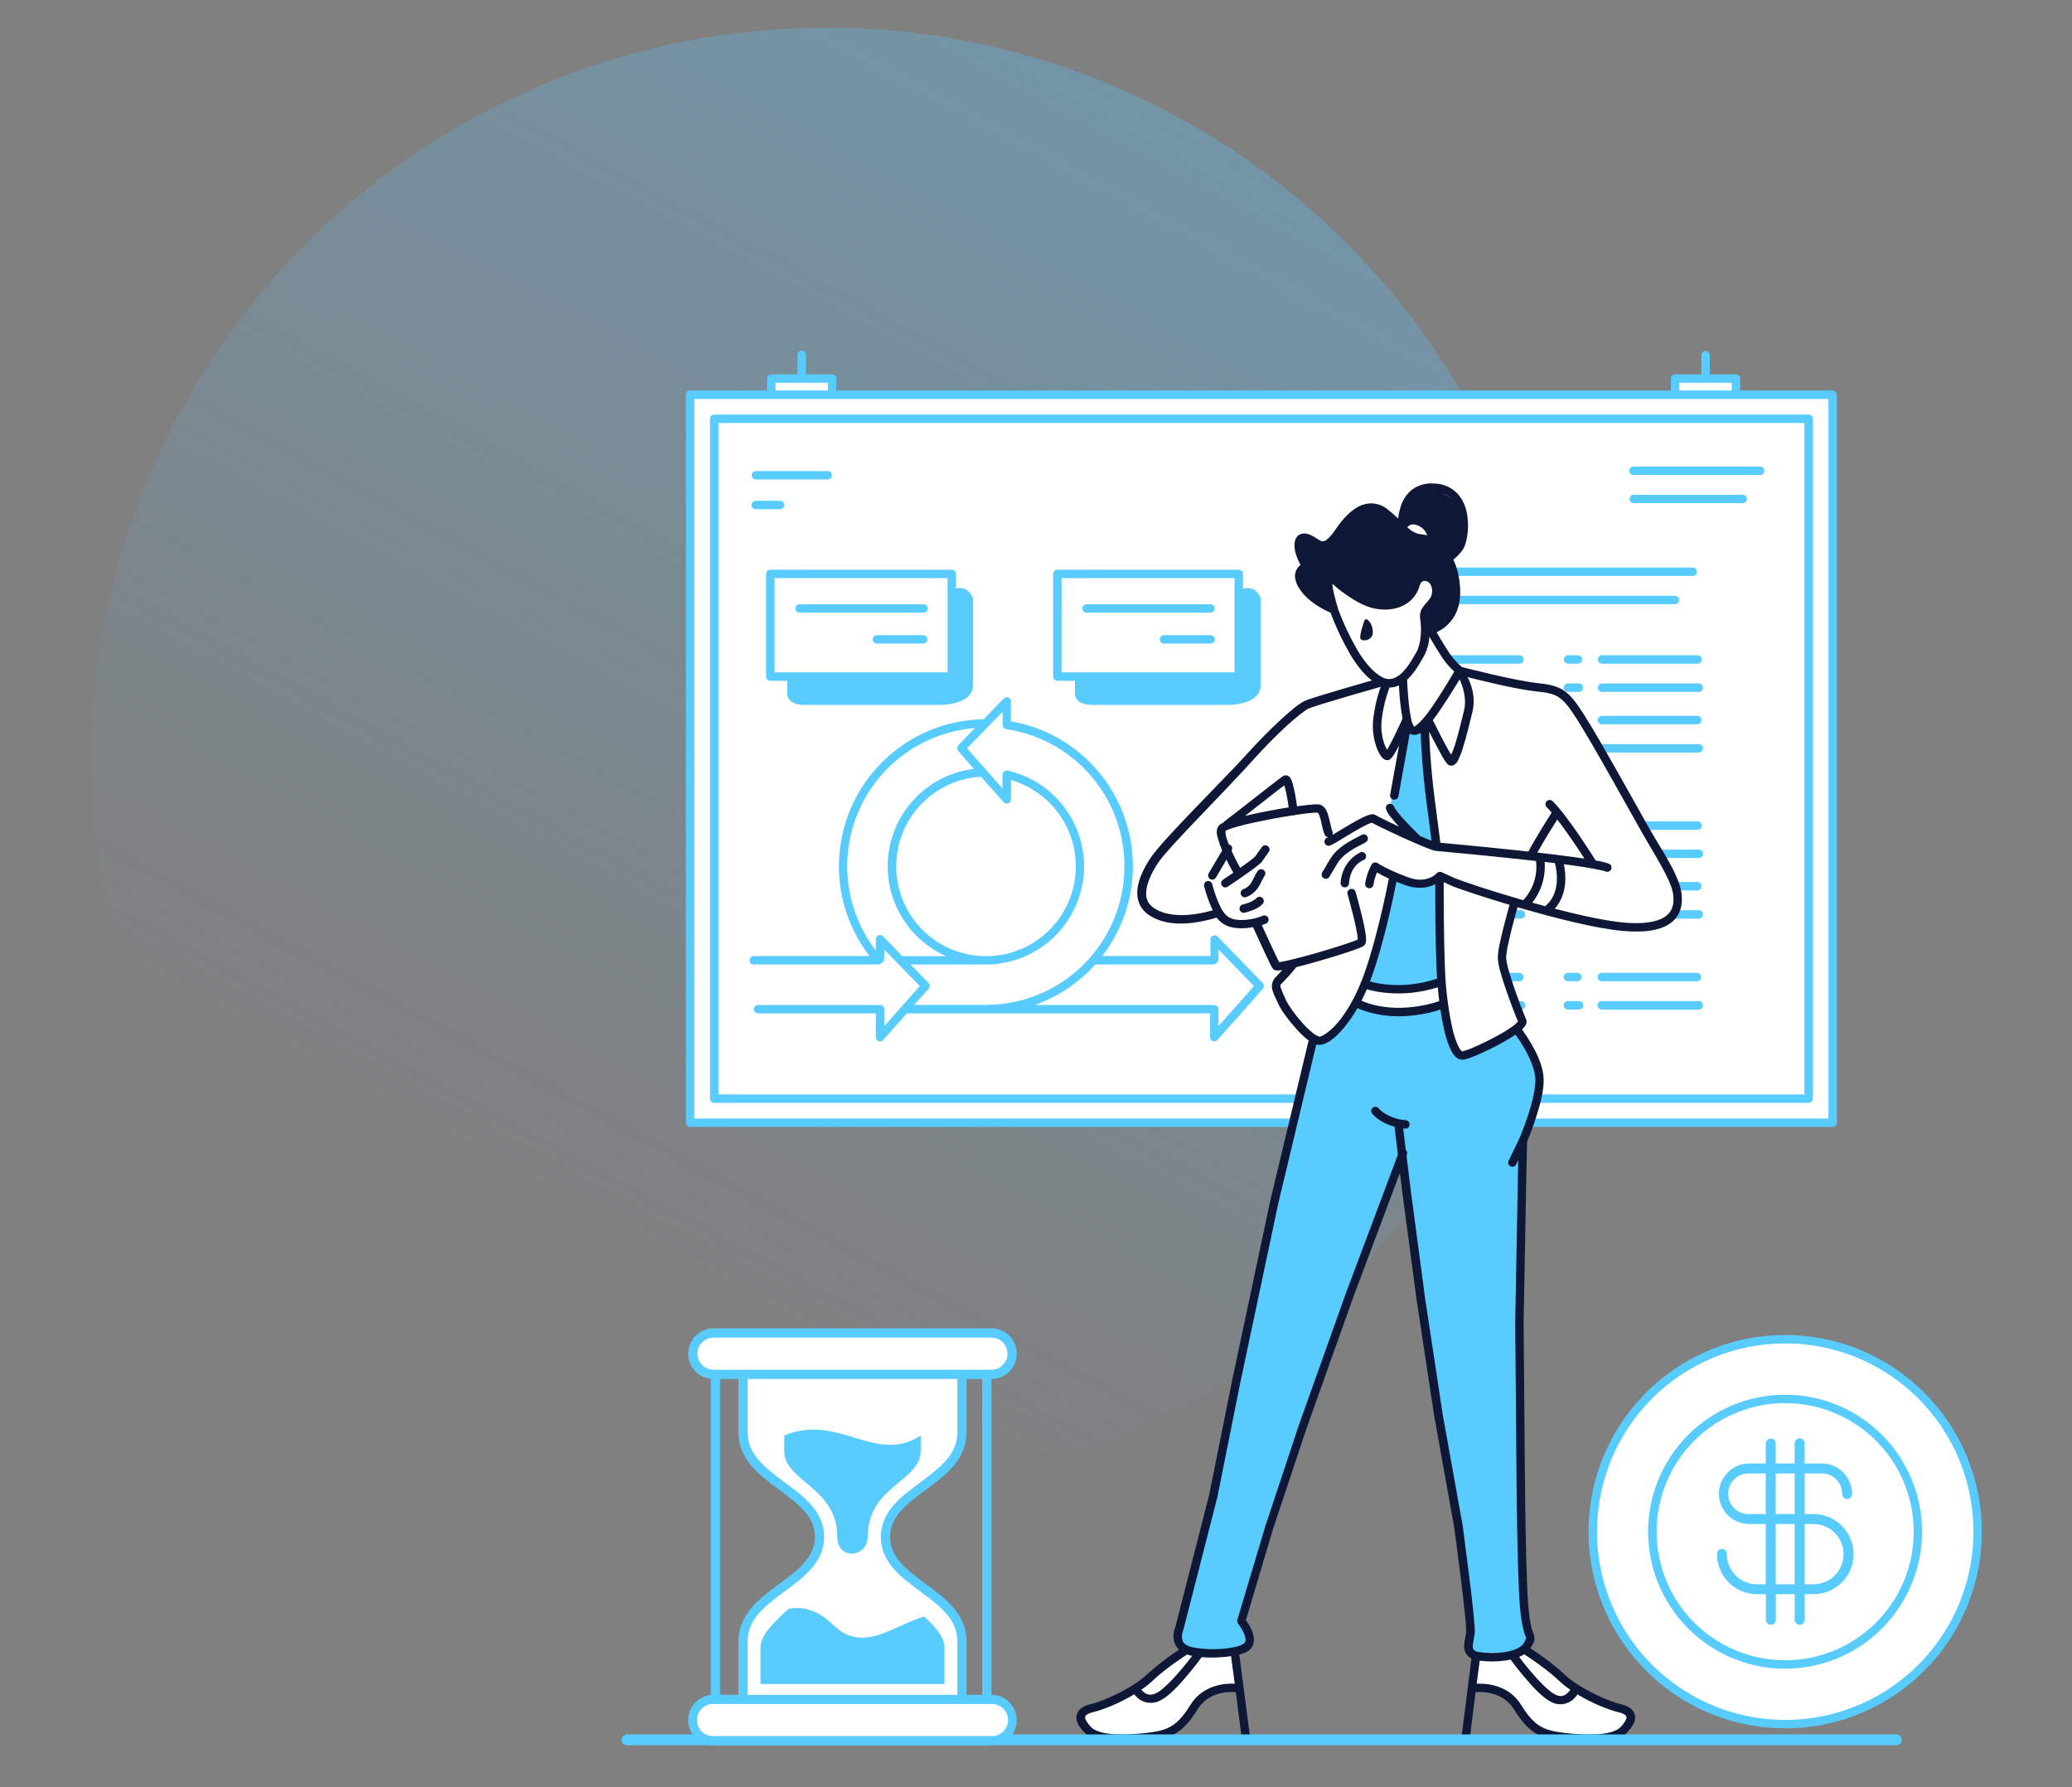 <svg xmlns="http://www.w3.org/2000/svg" width="524" height="452" viewBox="0 0 524 452" fill="none"><rect x="0" y="0" width="524" height="452" fill="#808080" stroke="none"/><mask id="mask0_37_323" style="mask-type:alpha" maskUnits="userSpaceOnUse" x="0" y="0" width="524" height="452"><rect width="524" height="452" fill="#C4C4C4"></rect></mask><g mask="url(#mask0_37_323)"><circle cx="209" cy="193" r="186" fill="url(#paint0_linear_37_323)"></circle><path d="M423.508 95.847V100.405H210.185V96.532H195.354V100.405H174.533V283.911H463.467V100.405H438.57V95.847H423.508Z" fill="white"></path><path d="M315.427 148.687C314.693 148.703 313.989 148.979 313.44 149.465V171.085L311.006 171.747H271.854V175.725C271.854 175.725 271.96 178.26 276.242 178.26H310.053C310.053 178.26 318.813 178.58 318.813 173.202V151.25C318.813 151.25 318.16 149.258 316.38 148.816C316.075 148.735 315.759 148.698 315.443 148.707L315.427 148.687Z" fill="#58CCFF"></path><path d="M242.67 148.687C241.937 148.703 241.232 148.979 240.683 149.465V171.085L238.229 171.747H199.097V175.725C199.097 175.725 199.203 178.26 203.486 178.26H237.297C237.297 178.26 246.057 178.58 246.057 173.202V151.25C246.057 151.25 245.404 149.258 243.623 148.816C243.318 148.735 243.002 148.698 242.687 148.707L242.67 148.687Z" fill="#58CCFF"></path><path d="M202.743 88.664C202.462 88.664 202.191 88.776 201.992 88.976C201.793 89.175 201.681 89.445 201.681 89.727V94.667H195.054C194.914 94.667 194.776 94.694 194.647 94.748C194.517 94.802 194.4 94.88 194.301 94.979C194.203 95.078 194.124 95.196 194.071 95.325C194.018 95.455 193.991 95.593 193.992 95.733V98.751H174.525C174.385 98.75 174.246 98.777 174.117 98.83C173.988 98.883 173.87 98.962 173.771 99.06C173.672 99.159 173.593 99.276 173.54 99.406C173.486 99.535 173.458 99.673 173.458 99.813V283.907C173.458 284.19 173.571 284.461 173.771 284.661C173.971 284.861 174.242 284.974 174.525 284.974H463.467C463.75 284.974 464.021 284.861 464.221 284.661C464.421 284.461 464.534 284.19 464.534 283.907V99.817C464.534 99.677 464.506 99.539 464.452 99.41C464.399 99.281 464.32 99.163 464.221 99.064C464.122 98.966 464.004 98.888 463.875 98.834C463.745 98.781 463.607 98.754 463.467 98.755H440.083V95.737C440.082 95.455 439.969 95.184 439.769 94.984C439.569 94.784 439.299 94.672 439.016 94.671H432.393V89.727C432.377 89.456 432.257 89.202 432.059 89.016C431.862 88.83 431.6 88.726 431.329 88.726C431.057 88.726 430.796 88.83 430.598 89.016C430.4 89.202 430.281 89.456 430.264 89.727V94.667H423.633C423.351 94.668 423.08 94.78 422.88 94.98C422.68 95.18 422.568 95.451 422.567 95.733V98.751H211.495V95.733C211.495 95.451 211.383 95.18 211.184 94.981C210.985 94.781 210.715 94.668 210.433 94.667H203.822V89.727C203.822 89.587 203.795 89.449 203.741 89.32C203.688 89.191 203.61 89.074 203.511 88.976C203.412 88.877 203.295 88.799 203.166 88.745C203.037 88.692 202.899 88.664 202.76 88.664H202.743ZM196.117 96.8H209.362V98.755H196.117V96.8ZM424.704 96.8H437.949V98.755H424.708L424.704 96.8ZM175.596 100.884H462.404V282.844H175.596V100.884ZM180.612 104.838C180.472 104.838 180.334 104.866 180.205 104.919C180.076 104.973 179.958 105.052 179.859 105.151C179.761 105.25 179.683 105.367 179.629 105.497C179.576 105.626 179.549 105.765 179.55 105.905V277.824C179.549 277.964 179.576 278.102 179.629 278.231C179.683 278.361 179.761 278.478 179.859 278.578C179.958 278.677 180.076 278.755 180.205 278.809C180.334 278.863 180.472 278.89 180.612 278.89H457.384C457.665 278.89 457.936 278.778 458.135 278.579C458.334 278.38 458.446 278.109 458.446 277.828V277.828V105.905C458.447 105.765 458.42 105.626 458.366 105.497C458.313 105.367 458.235 105.25 458.136 105.151C458.038 105.052 457.92 104.973 457.791 104.919C457.662 104.866 457.523 104.838 457.384 104.838H180.612ZM181.679 106.967H456.321V276.761H181.679V106.967ZM413.089 117.982C412.807 117.982 412.537 118.094 412.338 118.293C412.138 118.493 412.026 118.763 412.026 119.045V119.045C412.026 119.326 412.138 119.597 412.338 119.796C412.537 119.995 412.807 120.107 413.089 120.107H445.128C445.267 120.108 445.406 120.081 445.535 120.028C445.664 119.975 445.781 119.897 445.88 119.799C445.979 119.701 446.058 119.584 446.112 119.455C446.166 119.326 446.194 119.188 446.194 119.049V119.049C446.194 118.767 446.082 118.497 445.883 118.297C445.684 118.098 445.414 117.986 445.132 117.986H413.089V117.982ZM191.104 119.118C190.833 119.134 190.579 119.254 190.393 119.452C190.207 119.649 190.103 119.911 190.103 120.182C190.103 120.454 190.207 120.715 190.393 120.913C190.579 121.111 190.833 121.23 191.104 121.247H209.378C209.649 121.23 209.904 121.111 210.09 120.913C210.276 120.715 210.379 120.454 210.379 120.182C210.379 119.911 210.276 119.649 210.09 119.452C209.904 119.254 209.649 119.134 209.378 119.118H191.104ZM413.089 125.116C412.818 125.132 412.563 125.252 412.377 125.45C412.192 125.648 412.088 125.909 412.088 126.18C412.088 126.452 412.192 126.713 412.377 126.911C412.563 127.109 412.818 127.228 413.089 127.245H440.667C440.812 127.254 440.958 127.233 441.095 127.184C441.231 127.134 441.357 127.057 441.463 126.957C441.569 126.858 441.654 126.737 441.711 126.604C441.769 126.47 441.799 126.326 441.799 126.18C441.799 126.035 441.769 125.891 441.711 125.757C441.654 125.623 441.569 125.503 441.463 125.403C441.357 125.304 441.231 125.227 441.095 125.177C440.958 125.128 440.812 125.107 440.667 125.116H413.089ZM191.104 126.641C190.822 126.641 190.552 126.753 190.353 126.952C190.153 127.151 190.041 127.421 190.041 127.703C190.041 127.985 190.153 128.255 190.353 128.455C190.552 128.654 190.822 128.766 191.104 128.766H197.281C197.562 128.766 197.833 128.654 198.032 128.455C198.231 128.255 198.343 127.985 198.343 127.703C198.343 127.421 198.231 127.151 198.032 126.952C197.833 126.753 197.562 126.641 197.281 126.641H191.104ZM351.59 143.52C351.319 143.537 351.065 143.656 350.879 143.854C350.693 144.052 350.59 144.313 350.59 144.584C350.59 144.856 350.693 145.117 350.879 145.315C351.065 145.513 351.319 145.632 351.59 145.649H428.009C428.155 145.658 428.3 145.637 428.437 145.588C428.574 145.538 428.699 145.461 428.806 145.362C428.912 145.262 428.996 145.141 429.054 145.008C429.112 144.874 429.142 144.73 429.142 144.584C429.142 144.439 429.112 144.295 429.054 144.161C428.996 144.027 428.912 143.907 428.806 143.807C428.699 143.708 428.574 143.631 428.437 143.581C428.3 143.532 428.155 143.511 428.009 143.52H351.59ZM194.799 144.071C194.517 144.071 194.247 144.183 194.047 144.383C193.848 144.582 193.736 144.852 193.736 145.134V171.09C193.735 171.229 193.763 171.368 193.816 171.497C193.869 171.627 193.947 171.744 194.046 171.844C194.145 171.943 194.262 172.021 194.391 172.075C194.52 172.129 194.659 172.156 194.799 172.156H240.683C240.965 172.156 241.235 172.044 241.434 171.845C241.634 171.646 241.746 171.375 241.746 171.094V171.094V145.138C241.746 144.856 241.634 144.586 241.434 144.387C241.235 144.187 240.965 144.075 240.683 144.075L194.799 144.071ZM267.393 144.071C267.111 144.071 266.841 144.183 266.642 144.383C266.442 144.582 266.33 144.852 266.33 145.134V171.09C266.33 171.229 266.357 171.368 266.41 171.497C266.463 171.627 266.542 171.744 266.64 171.844C266.739 171.943 266.856 172.021 266.985 172.075C267.115 172.129 267.253 172.156 267.393 172.156H313.274C313.555 172.156 313.826 172.044 314.025 171.845C314.224 171.646 314.336 171.375 314.336 171.094V171.094V145.138C314.336 144.856 314.224 144.586 314.025 144.387C313.826 144.187 313.555 144.075 313.274 144.075L267.393 144.071ZM195.869 146.201H239.621V170.023H195.869V146.201ZM268.464 146.201H312.207V170.023H268.46L268.464 146.201ZM351.603 150.662C351.332 150.678 351.077 150.798 350.891 150.996C350.705 151.193 350.602 151.455 350.602 151.726C350.602 151.998 350.705 152.259 350.891 152.457C351.077 152.655 351.332 152.774 351.603 152.791H423.516C423.661 152.8 423.807 152.779 423.944 152.73C424.081 152.68 424.206 152.603 424.312 152.503C424.418 152.404 424.503 152.283 424.56 152.15C424.618 152.016 424.648 151.872 424.648 151.726C424.648 151.581 424.618 151.437 424.56 151.303C424.503 151.169 424.418 151.049 424.312 150.949C424.206 150.849 424.081 150.772 423.944 150.723C423.807 150.674 423.661 150.653 423.516 150.662H351.603ZM202.2 152.811C201.918 152.811 201.648 152.923 201.449 153.122C201.249 153.322 201.137 153.592 201.137 153.874C201.137 154.156 201.249 154.426 201.449 154.625C201.648 154.824 201.918 154.936 202.2 154.936H233.541C233.823 154.936 234.093 154.824 234.293 154.625C234.492 154.426 234.604 154.156 234.604 153.874C234.604 153.592 234.492 153.322 234.293 153.122C234.093 152.923 233.823 152.811 233.541 152.811H202.2ZM274.794 152.811C274.513 152.811 274.242 152.923 274.043 153.122C273.844 153.322 273.732 153.592 273.732 153.874V153.874C273.732 154.156 273.844 154.426 274.043 154.625C274.242 154.824 274.513 154.936 274.794 154.936H306.132C306.413 154.936 306.684 154.824 306.883 154.625C307.082 154.426 307.194 154.156 307.194 153.874C307.194 153.592 307.082 153.322 306.883 153.122C306.684 152.923 306.413 152.811 306.132 152.811H274.794ZM221.772 160.622C221.49 160.622 221.22 160.734 221.021 160.933C220.821 161.133 220.71 161.403 220.71 161.685V161.685C220.71 161.967 220.821 162.237 221.021 162.436C221.22 162.635 221.49 162.747 221.772 162.747H233.533C233.804 162.731 234.059 162.611 234.245 162.413C234.431 162.215 234.534 161.954 234.534 161.683C234.534 161.411 234.431 161.15 234.245 160.952C234.059 160.754 233.804 160.635 233.533 160.618H221.772V160.622ZM294.367 160.622C294.227 160.622 294.088 160.649 293.959 160.702C293.829 160.755 293.712 160.833 293.613 160.932C293.513 161.031 293.435 161.148 293.381 161.277C293.328 161.406 293.3 161.545 293.3 161.685V161.685C293.3 161.825 293.328 161.963 293.381 162.092C293.435 162.221 293.513 162.339 293.613 162.437C293.712 162.536 293.829 162.614 293.959 162.668C294.088 162.721 294.227 162.748 294.367 162.747H306.128C306.273 162.756 306.419 162.735 306.556 162.686C306.693 162.636 306.818 162.56 306.924 162.46C307.03 162.36 307.115 162.24 307.172 162.106C307.23 161.972 307.26 161.828 307.26 161.683C307.26 161.537 307.23 161.393 307.172 161.259C307.115 161.126 307.03 161.005 306.924 160.906C306.818 160.806 306.693 160.729 306.556 160.679C306.419 160.63 306.273 160.609 306.128 160.618H294.367V160.622ZM351.599 165.7C351.328 165.716 351.073 165.836 350.887 166.034C350.701 166.232 350.598 166.493 350.598 166.764C350.598 167.036 350.701 167.297 350.887 167.495C351.073 167.693 351.328 167.812 351.599 167.829H354.085C354.356 167.812 354.61 167.693 354.796 167.495C354.982 167.297 355.085 167.036 355.085 166.764C355.085 166.493 354.982 166.232 354.796 166.034C354.61 165.836 354.356 165.716 354.085 165.7H351.599ZM360.168 165.7C359.886 165.7 359.616 165.812 359.417 166.011C359.217 166.21 359.105 166.48 359.105 166.762V166.762C359.105 166.902 359.132 167.041 359.185 167.17C359.238 167.3 359.316 167.417 359.415 167.516C359.514 167.615 359.631 167.694 359.76 167.748C359.89 167.801 360.028 167.829 360.168 167.829H384.323C384.594 167.812 384.848 167.693 385.034 167.495C385.22 167.297 385.324 167.036 385.324 166.764C385.324 166.493 385.22 166.232 385.034 166.034C384.848 165.836 384.594 165.716 384.323 165.7H360.168ZM396.51 165.7C396.239 165.716 395.984 165.836 395.798 166.034C395.612 166.232 395.509 166.493 395.509 166.764C395.509 167.036 395.612 167.297 395.798 167.495C395.984 167.693 396.239 167.812 396.51 167.829H398.992C399.137 167.838 399.283 167.817 399.42 167.768C399.557 167.718 399.682 167.641 399.788 167.541C399.894 167.442 399.979 167.321 400.036 167.188C400.094 167.054 400.124 166.91 400.124 166.764C400.124 166.619 400.094 166.475 400.036 166.341C399.979 166.207 399.894 166.087 399.788 165.987C399.682 165.887 399.557 165.81 399.42 165.761C399.283 165.712 399.137 165.691 398.992 165.7H396.51ZM405.079 165.7C404.808 165.716 404.554 165.836 404.368 166.034C404.182 166.232 404.078 166.493 404.078 166.764C404.078 167.036 404.182 167.297 404.368 167.495C404.554 167.693 404.808 167.812 405.079 167.829H429.23C429.375 167.838 429.521 167.817 429.658 167.768C429.795 167.718 429.92 167.641 430.026 167.541C430.132 167.442 430.217 167.321 430.275 167.188C430.333 167.054 430.362 166.91 430.362 166.764C430.362 166.619 430.333 166.475 430.275 166.341C430.217 166.207 430.132 166.087 430.026 165.987C429.92 165.887 429.795 165.81 429.658 165.761C429.521 165.712 429.375 165.691 429.23 165.7H405.079ZM351.599 172.837C351.317 172.837 351.046 172.949 350.847 173.149C350.648 173.348 350.536 173.618 350.536 173.9V173.9C350.535 174.04 350.563 174.179 350.616 174.308C350.669 174.437 350.747 174.555 350.846 174.654C350.944 174.753 351.062 174.832 351.191 174.885C351.32 174.939 351.459 174.967 351.599 174.967H354.462C354.733 174.95 354.987 174.83 355.173 174.633C355.359 174.435 355.463 174.174 355.463 173.902C355.463 173.631 355.359 173.369 355.173 173.171C354.987 172.974 354.733 172.854 354.462 172.837H351.599ZM360.168 172.837C360.028 172.837 359.89 172.864 359.761 172.917C359.631 172.97 359.514 173.049 359.415 173.147C359.317 173.246 359.238 173.364 359.185 173.493C359.132 173.622 359.105 173.76 359.105 173.9C359.105 174.04 359.132 174.178 359.185 174.307C359.238 174.436 359.315 174.554 359.414 174.653C359.512 174.752 359.629 174.83 359.758 174.884C359.886 174.938 360.024 174.966 360.164 174.967H384.7C384.971 174.95 385.225 174.83 385.411 174.633C385.597 174.435 385.701 174.174 385.701 173.902C385.701 173.631 385.597 173.369 385.411 173.171C385.225 172.974 384.971 172.854 384.7 172.837H360.164H360.168ZM396.51 172.837C396.228 172.837 395.958 172.949 395.758 173.149C395.559 173.348 395.447 173.618 395.447 173.9V173.9C395.447 174.04 395.474 174.179 395.527 174.308C395.58 174.437 395.658 174.555 395.757 174.654C395.856 174.753 395.973 174.832 396.102 174.885C396.231 174.939 396.37 174.967 396.51 174.967H399.373C399.644 174.95 399.898 174.83 400.084 174.633C400.27 174.435 400.374 174.174 400.374 173.902C400.374 173.631 400.27 173.369 400.084 173.171C399.898 172.974 399.644 172.854 399.373 172.837H396.51ZM405.079 172.837C404.808 172.854 404.554 172.974 404.368 173.171C404.182 173.369 404.078 173.631 404.078 173.902C404.078 174.174 404.182 174.435 404.368 174.633C404.554 174.83 404.808 174.95 405.079 174.967H429.611C429.894 174.967 430.165 174.855 430.365 174.656C430.566 174.457 430.68 174.187 430.682 173.904C430.682 173.764 430.654 173.626 430.601 173.497C430.547 173.367 430.468 173.25 430.369 173.151C430.27 173.053 430.152 172.974 430.023 172.921C429.894 172.868 429.755 172.841 429.615 172.842H405.079V172.837ZM254.618 176.317C254.476 176.317 254.335 176.346 254.204 176.402C254.073 176.457 253.954 176.539 253.856 176.642L248.758 181.885C241.861 181.993 235.13 184.018 229.318 187.732C223.505 191.446 218.841 196.704 215.846 202.918C212.851 209.131 211.643 216.056 212.358 222.916C213.073 229.777 215.682 236.303 219.894 241.766H190.556C190.285 241.782 190.031 241.902 189.845 242.1C189.659 242.297 189.556 242.559 189.556 242.83C189.556 243.102 189.659 243.363 189.845 243.561C190.031 243.759 190.285 243.878 190.556 243.895H222.165C222.505 243.843 222.823 243.694 223.081 243.466C223.338 243.238 223.525 242.94 223.617 242.609V240.119L232.617 249.35L223.638 259.468V255.267C223.638 255.046 223.57 254.831 223.443 254.65C223.348 254.495 223.215 254.367 223.057 254.278C222.899 254.19 222.72 254.143 222.539 254.143H191.781C191.636 254.134 191.49 254.155 191.353 254.205C191.216 254.254 191.091 254.331 190.985 254.431C190.879 254.53 190.794 254.651 190.736 254.785C190.679 254.918 190.649 255.062 190.649 255.208C190.649 255.353 190.679 255.497 190.736 255.631C190.794 255.765 190.879 255.885 190.985 255.985C191.091 256.085 191.216 256.162 191.353 256.211C191.49 256.261 191.636 256.281 191.781 256.272H221.488V262.299C221.489 262.515 221.556 262.725 221.679 262.902C221.802 263.079 221.975 263.214 222.177 263.291C222.378 263.367 222.598 263.381 222.808 263.33C223.017 263.279 223.206 263.165 223.35 263.005L229.324 256.272H306.022V262.299C306.023 262.515 306.09 262.725 306.213 262.902C306.336 263.079 306.509 263.214 306.711 263.291C306.912 263.367 307.132 263.381 307.342 263.33C307.551 263.279 307.74 263.165 307.884 263.005L319.377 250.051C319.39 250.033 319.403 250.015 319.418 249.998C319.447 249.961 319.474 249.922 319.499 249.881V249.881C319.578 249.743 319.625 249.589 319.637 249.43C319.649 249.272 319.625 249.113 319.568 248.964V248.936C319.552 248.895 319.531 248.855 319.507 248.818V248.794C319.499 248.783 319.492 248.77 319.487 248.757C319.487 248.757 319.487 248.757 319.487 248.733C319.471 248.712 319.454 248.693 319.434 248.676L307.94 236.854C307.742 236.654 307.472 236.539 307.19 236.534C306.908 236.532 306.636 236.641 306.434 236.839C306.231 237.037 306.116 237.306 306.111 237.588V241.762H278.757C282.673 236.69 285.212 230.691 286.126 224.349C287.041 218.006 286.301 211.535 283.977 205.563C281.653 199.591 277.825 194.322 272.865 190.265C267.904 186.209 261.979 183.504 255.664 182.413V177.376C255.664 177.093 255.552 176.821 255.352 176.621C255.152 176.421 254.881 176.309 254.598 176.309V176.309L254.618 176.317ZM253.555 180.004V183.313C253.555 183.453 253.583 183.591 253.637 183.721C253.69 183.85 253.769 183.967 253.868 184.066C253.967 184.164 254.085 184.243 254.214 184.296C254.344 184.349 254.482 184.376 254.622 184.376V184.376C254.689 184.405 254.76 184.424 254.833 184.432C263.539 185.822 271.402 190.44 276.856 197.367C282.31 204.294 284.953 213.022 284.26 221.811C283.567 230.6 279.588 238.805 273.116 244.792C266.644 250.779 258.154 254.107 249.338 254.115H231.213L234.863 250.023L234.904 249.974C234.933 249.937 234.96 249.897 234.985 249.857V249.857C235.048 249.746 235.092 249.625 235.115 249.5C235.137 249.375 235.137 249.247 235.115 249.122C235.104 249.06 235.086 248.999 235.062 248.94V248.912L234.997 248.794V248.77L234.973 248.737V248.713L234.92 248.656L230.26 243.911H247.537C247.64 243.91 247.742 243.895 247.841 243.866C248.332 243.895 248.823 243.911 249.317 243.911C255.41 243.912 261.29 241.673 265.84 237.621C270.389 233.568 273.291 227.985 273.992 221.933C274.693 215.881 273.145 209.782 269.642 204.797C266.139 199.812 260.927 196.288 254.995 194.896C254.951 194.896 254.902 194.896 254.853 194.871C254.766 194.85 254.676 194.839 254.586 194.839C254.446 194.839 254.307 194.866 254.178 194.92C254.049 194.974 253.932 195.052 253.833 195.152C253.734 195.251 253.656 195.368 253.603 195.498C253.55 195.627 253.522 195.766 253.523 195.905V195.905V199.369L244.556 189.242L253.555 180.004ZM351.615 181.026C351.332 181.026 351.061 181.138 350.861 181.338C350.661 181.538 350.548 181.809 350.548 182.092C350.548 182.375 350.661 182.646 350.861 182.846C351.061 183.046 351.332 183.159 351.615 183.159H354.101C354.241 183.159 354.379 183.131 354.508 183.078C354.638 183.024 354.755 182.945 354.854 182.846C354.952 182.747 355.03 182.63 355.084 182.5C355.137 182.371 355.164 182.232 355.163 182.092V182.092C355.162 181.81 355.05 181.54 354.851 181.341C354.652 181.141 354.383 181.028 354.101 181.026H351.615ZM360.184 181.026C360.044 181.026 359.906 181.053 359.777 181.107C359.647 181.161 359.53 181.239 359.431 181.338C359.333 181.437 359.254 181.555 359.201 181.684C359.148 181.814 359.121 181.952 359.122 182.092V182.092C359.121 182.232 359.148 182.371 359.201 182.5C359.254 182.63 359.333 182.747 359.431 182.846C359.53 182.945 359.647 183.024 359.777 183.078C359.906 183.131 360.044 183.159 360.184 183.159H384.339C384.479 183.159 384.617 183.131 384.747 183.078C384.876 183.024 384.993 182.945 385.092 182.846C385.191 182.747 385.269 182.63 385.322 182.5C385.375 182.371 385.402 182.232 385.402 182.092V182.092C385.402 181.81 385.29 181.539 385.091 181.339C384.891 181.14 384.621 181.027 384.339 181.026H360.184ZM396.526 181.026C396.243 181.026 395.972 181.138 395.772 181.338C395.572 181.538 395.459 181.809 395.459 182.092C395.459 182.375 395.572 182.646 395.772 182.846C395.972 183.046 396.243 183.159 396.526 183.159H399.008C399.291 183.159 399.562 183.046 399.762 182.846C399.962 182.646 400.075 182.375 400.075 182.092V182.092C400.073 181.81 399.961 181.539 399.761 181.339C399.561 181.139 399.291 181.027 399.008 181.026H396.526ZM405.095 181.026C404.812 181.026 404.541 181.138 404.341 181.338C404.141 181.538 404.029 181.809 404.029 182.092C404.029 182.375 404.141 182.646 404.341 182.846C404.541 183.046 404.812 183.159 405.095 183.159H429.23C429.513 183.159 429.784 183.046 429.984 182.846C430.184 182.646 430.297 182.375 430.297 182.092V182.092C430.297 181.809 430.184 181.538 429.984 181.338C429.784 181.138 429.513 181.026 429.23 181.026H405.095ZM246.568 184.116L242.35 188.459C242.327 188.48 242.307 188.503 242.289 188.528V188.528V188.553C242.288 188.562 242.288 188.572 242.289 188.581C242.254 188.631 242.224 188.684 242.2 188.739C242.144 188.868 242.114 189.005 242.111 189.145V189.145C242.111 189.185 242.111 189.226 242.111 189.267V189.287C242.111 189.287 242.111 189.311 242.111 189.323V189.396L242.131 189.465C242.133 189.475 242.133 189.484 242.131 189.494V189.518C242.129 189.526 242.129 189.534 242.131 189.542C242.155 189.599 242.185 189.654 242.22 189.705V189.729V189.749V189.773V189.794L246.308 194.433C240.913 195.091 235.882 197.501 231.988 201.294C228.095 205.087 225.553 210.053 224.755 215.43C223.956 220.806 224.943 226.296 227.566 231.058C230.188 235.819 234.301 239.588 239.272 241.786H228.192L223.325 236.777C223.228 236.676 223.112 236.596 222.983 236.541C222.854 236.486 222.715 236.457 222.575 236.457C222.435 236.455 222.297 236.48 222.167 236.532C222.037 236.584 221.919 236.661 221.819 236.758C221.719 236.856 221.639 236.972 221.585 237.101C221.53 237.23 221.501 237.368 221.5 237.507V240.399C217.661 235.393 215.244 229.444 214.503 223.179C213.763 216.913 214.727 210.565 217.293 204.802C219.86 199.038 223.935 194.075 229.087 190.434C234.239 186.794 240.278 184.611 246.568 184.116V184.116ZM351.607 188.172C351.336 188.188 351.081 188.308 350.895 188.506C350.709 188.703 350.606 188.965 350.606 189.236C350.606 189.508 350.709 189.769 350.895 189.967C351.081 190.165 351.336 190.284 351.607 190.301H354.47C354.741 190.284 354.995 190.165 355.181 189.967C355.367 189.769 355.471 189.508 355.471 189.236C355.471 188.965 355.367 188.703 355.181 188.506C354.995 188.308 354.741 188.188 354.47 188.172H351.607ZM360.176 188.172C359.894 188.172 359.624 188.283 359.425 188.483C359.225 188.682 359.113 188.952 359.113 189.234V189.234C359.113 189.374 359.14 189.513 359.193 189.642C359.246 189.771 359.325 189.889 359.423 189.988C359.522 190.087 359.639 190.166 359.768 190.219C359.898 190.273 360.036 190.301 360.176 190.301H384.7C384.971 190.284 385.225 190.165 385.411 189.967C385.597 189.769 385.701 189.508 385.701 189.236C385.701 188.965 385.597 188.703 385.411 188.506C385.225 188.308 384.971 188.188 384.7 188.172H360.176ZM396.518 188.172C396.247 188.188 395.992 188.308 395.806 188.506C395.621 188.703 395.517 188.965 395.517 189.236C395.517 189.508 395.621 189.769 395.806 189.967C395.992 190.165 396.247 190.284 396.518 190.301H399.381C399.652 190.284 399.906 190.165 400.092 189.967C400.278 189.769 400.382 189.508 400.382 189.236C400.382 188.965 400.278 188.703 400.092 188.506C399.906 188.308 399.652 188.188 399.381 188.172H396.518ZM405.087 188.172C404.816 188.188 404.562 188.308 404.376 188.506C404.19 188.703 404.086 188.965 404.086 189.236C404.086 189.508 404.19 189.769 404.376 189.967C404.562 190.165 404.816 190.284 405.087 190.301H429.619C429.902 190.301 430.173 190.189 430.374 189.99C430.574 189.791 430.688 189.521 430.69 189.238C430.69 189.098 430.662 188.96 430.609 188.831C430.555 188.701 430.476 188.584 430.377 188.485C430.278 188.387 430.161 188.308 430.031 188.255C429.902 188.202 429.763 188.175 429.623 188.176H405.087V188.172ZM248.076 196.404L253.815 202.869C253.959 203.029 254.148 203.143 254.357 203.194C254.567 203.245 254.786 203.231 254.988 203.155C255.19 203.079 255.363 202.943 255.486 202.766C255.609 202.589 255.675 202.379 255.677 202.163V197.272C261.143 198.855 265.816 202.433 268.771 207.297C271.725 212.161 272.746 217.957 271.631 223.538C270.515 229.119 267.345 234.077 262.748 237.432C258.151 240.787 252.462 242.294 246.807 241.654C241.152 241.015 235.943 238.275 232.212 233.978C228.48 229.681 226.498 224.139 226.658 218.45C226.817 212.761 229.107 207.34 233.074 203.258C237.04 199.177 242.394 196.734 248.076 196.412V196.404ZM351.607 207.715C351.336 207.732 351.081 207.851 350.895 208.049C350.709 208.247 350.606 208.508 350.606 208.78C350.606 209.051 350.709 209.313 350.895 209.51C351.081 209.708 351.336 209.828 351.607 209.844H354.093C354.364 209.828 354.618 209.708 354.804 209.51C354.99 209.313 355.094 209.051 355.094 208.78C355.094 208.508 354.99 208.247 354.804 208.049C354.618 207.851 354.364 207.732 354.093 207.715H351.607ZM360.176 207.715C359.894 207.715 359.624 207.827 359.425 208.026C359.225 208.226 359.113 208.496 359.113 208.778V208.778C359.112 209.058 359.222 209.328 359.419 209.527C359.616 209.727 359.883 209.841 360.164 209.844H384.319C384.59 209.828 384.844 209.708 385.03 209.51C385.216 209.313 385.32 209.051 385.32 208.78C385.32 208.508 385.216 208.247 385.03 208.049C384.844 207.851 384.59 207.732 384.319 207.715H360.176ZM396.518 207.715C396.247 207.732 395.992 207.851 395.806 208.049C395.621 208.247 395.517 208.508 395.517 208.78C395.517 209.051 395.621 209.313 395.806 209.51C395.992 209.708 396.247 209.828 396.518 209.844H399C399.145 209.853 399.291 209.833 399.428 209.783C399.565 209.734 399.69 209.657 399.796 209.557C399.902 209.457 399.987 209.337 400.045 209.203C400.102 209.07 400.132 208.925 400.132 208.78C400.132 208.634 400.102 208.49 400.045 208.357C399.987 208.223 399.902 208.102 399.796 208.003C399.69 207.903 399.565 207.826 399.428 207.777C399.291 207.727 399.145 207.706 399 207.715H396.518ZM405.087 207.715C404.816 207.732 404.562 207.851 404.376 208.049C404.19 208.247 404.086 208.508 404.086 208.78C404.086 209.051 404.19 209.313 404.376 209.51C404.562 209.708 404.816 209.828 405.087 209.844H429.23C429.375 209.853 429.521 209.833 429.658 209.783C429.795 209.734 429.92 209.657 430.026 209.557C430.132 209.457 430.217 209.337 430.275 209.203C430.333 209.07 430.362 208.925 430.362 208.78C430.362 208.634 430.333 208.49 430.275 208.357C430.217 208.223 430.132 208.102 430.026 208.003C429.92 207.903 429.795 207.826 429.658 207.777C429.521 207.727 429.375 207.706 429.23 207.715H405.087ZM351.607 214.853C351.325 214.853 351.055 214.965 350.855 215.164C350.656 215.364 350.544 215.634 350.544 215.916V215.916C350.544 216.055 350.571 216.194 350.624 216.323C350.677 216.453 350.755 216.57 350.854 216.67C350.953 216.769 351.07 216.847 351.199 216.901C351.328 216.955 351.467 216.982 351.607 216.982H354.47C354.741 216.965 354.995 216.846 355.181 216.648C355.367 216.45 355.471 216.189 355.471 215.918C355.471 215.646 355.367 215.385 355.181 215.187C354.995 214.989 354.741 214.87 354.47 214.853H351.607ZM360.176 214.853C359.894 214.853 359.624 214.965 359.425 215.164C359.225 215.364 359.113 215.634 359.113 215.916V215.916C359.113 216.055 359.14 216.194 359.193 216.323C359.246 216.453 359.325 216.57 359.423 216.67C359.522 216.769 359.639 216.847 359.768 216.901C359.898 216.955 360.036 216.982 360.176 216.982H384.7C384.971 216.965 385.225 216.846 385.411 216.648C385.597 216.45 385.701 216.189 385.701 215.918C385.701 215.646 385.597 215.385 385.411 215.187C385.225 214.989 384.971 214.87 384.7 214.853H360.164H360.176ZM396.518 214.853C396.236 214.853 395.966 214.965 395.767 215.164C395.567 215.364 395.455 215.634 395.455 215.916V215.916C395.455 216.055 395.482 216.194 395.535 216.323C395.588 216.453 395.666 216.57 395.765 216.67C395.864 216.769 395.981 216.847 396.11 216.901C396.239 216.955 396.378 216.982 396.518 216.982H399.381C399.652 216.965 399.906 216.846 400.092 216.648C400.278 216.45 400.382 216.189 400.382 215.918C400.382 215.646 400.278 215.385 400.092 215.187C399.906 214.989 399.652 214.87 399.381 214.853H396.518ZM405.087 214.853C404.816 214.87 404.562 214.989 404.376 215.187C404.19 215.385 404.086 215.646 404.086 215.918C404.086 216.189 404.19 216.45 404.376 216.648C404.562 216.846 404.816 216.965 405.087 216.982H429.619C429.902 216.982 430.173 216.871 430.374 216.671C430.574 216.472 430.688 216.202 430.69 215.92C430.69 215.78 430.662 215.641 430.609 215.512C430.555 215.383 430.476 215.266 430.377 215.167C430.278 215.068 430.161 214.99 430.031 214.937C429.902 214.884 429.763 214.857 429.623 214.857H405.087V214.853ZM351.607 223.045C351.325 223.045 351.055 223.157 350.855 223.356C350.656 223.556 350.544 223.826 350.544 224.108C350.544 224.39 350.656 224.66 350.855 224.859C351.055 225.058 351.325 225.17 351.607 225.17H354.093C354.375 225.17 354.645 225.058 354.844 224.859C355.043 224.66 355.155 224.39 355.155 224.108C355.155 223.826 355.043 223.556 354.844 223.356C354.645 223.157 354.375 223.045 354.093 223.045H351.607ZM360.176 223.045C360.036 223.045 359.898 223.072 359.769 223.125C359.64 223.178 359.522 223.256 359.423 223.355C359.325 223.454 359.246 223.571 359.193 223.701C359.14 223.83 359.113 223.968 359.113 224.108V224.108C359.113 224.39 359.225 224.66 359.425 224.859C359.624 225.058 359.894 225.17 360.176 225.17H384.331C384.613 225.17 384.883 225.058 385.082 224.859C385.282 224.66 385.393 224.39 385.393 224.108C385.393 223.826 385.282 223.556 385.082 223.356C384.883 223.157 384.613 223.045 384.331 223.045H360.176ZM396.518 223.045C396.236 223.045 395.966 223.157 395.767 223.356C395.567 223.556 395.455 223.826 395.455 224.108C395.455 224.39 395.567 224.66 395.767 224.859C395.966 225.058 396.236 225.17 396.518 225.17H399C399.282 225.17 399.552 225.058 399.751 224.859C399.95 224.66 400.062 224.39 400.062 224.108C400.062 223.826 399.95 223.556 399.751 223.356C399.552 223.157 399.282 223.045 399 223.045H396.518ZM405.087 223.045C404.805 223.045 404.535 223.157 404.336 223.356C404.137 223.556 404.025 223.826 404.025 224.108C404.025 224.39 404.137 224.66 404.336 224.859C404.535 225.058 404.805 225.17 405.087 225.17H429.23C429.512 225.17 429.782 225.058 429.981 224.859C430.181 224.66 430.293 224.39 430.293 224.108C430.293 223.826 430.181 223.556 429.981 223.356C429.782 223.157 429.512 223.045 429.23 223.045H405.087ZM351.594 230.171C351.455 230.171 351.316 230.198 351.187 230.252C351.058 230.306 350.94 230.384 350.842 230.484C350.743 230.583 350.665 230.7 350.612 230.83C350.558 230.959 350.531 231.098 350.532 231.237V231.237C350.532 231.519 350.644 231.79 350.843 231.989C351.042 232.188 351.313 232.3 351.594 232.3H354.458C354.729 232.283 354.983 232.164 355.169 231.966C355.355 231.768 355.459 231.507 355.459 231.235C355.459 230.964 355.355 230.703 355.169 230.505C354.983 230.307 354.729 230.188 354.458 230.171H351.594ZM360.164 230.171C359.882 230.171 359.612 230.283 359.413 230.482C359.213 230.681 359.101 230.952 359.101 231.233V231.233C359.101 231.515 359.213 231.785 359.413 231.985C359.612 232.184 359.882 232.296 360.164 232.296H384.7C384.971 232.279 385.225 232.16 385.411 231.962C385.597 231.764 385.701 231.503 385.701 231.231C385.701 230.96 385.597 230.699 385.411 230.501C385.225 230.303 384.971 230.184 384.7 230.167H360.164V230.171ZM396.506 230.171C396.366 230.171 396.227 230.198 396.098 230.252C395.969 230.306 395.852 230.384 395.753 230.484C395.654 230.583 395.576 230.7 395.523 230.83C395.47 230.959 395.443 231.098 395.443 231.237V231.237C395.443 231.519 395.555 231.79 395.754 231.989C395.954 232.188 396.224 232.3 396.506 232.3H399.369C399.64 232.283 399.894 232.164 400.08 231.966C400.266 231.768 400.37 231.507 400.37 231.235C400.37 230.964 400.266 230.703 400.08 230.505C399.894 230.307 399.64 230.188 399.369 230.171H396.506ZM405.075 230.171C404.804 230.188 404.55 230.307 404.364 230.505C404.178 230.703 404.074 230.964 404.074 231.235C404.074 231.507 404.178 231.768 404.364 231.966C404.55 232.164 404.804 232.283 405.075 232.3H429.607C429.89 232.3 430.161 232.188 430.361 231.989C430.562 231.79 430.676 231.52 430.678 231.237C430.678 230.955 430.565 230.683 430.365 230.483C430.165 230.283 429.894 230.171 429.611 230.171H405.075ZM308.147 240.119L317.126 249.354L308.147 259.468V255.267C308.148 255.022 308.065 254.784 307.91 254.594C307.755 254.404 307.54 254.273 307.3 254.224C307.164 254.164 307.018 254.134 306.87 254.135H261.736C267.592 252.053 272.834 248.538 276.984 243.911H306.858C307.03 243.911 307.2 243.87 307.352 243.79C307.505 243.71 307.636 243.594 307.734 243.453C307.858 243.356 307.958 243.234 308.028 243.093C308.099 242.953 308.136 242.799 308.139 242.642L308.147 240.119ZM351.594 246.02C351.313 246.02 351.042 246.132 350.843 246.331C350.644 246.53 350.532 246.801 350.532 247.083V247.083C350.532 247.364 350.644 247.635 350.843 247.834C351.042 248.033 351.313 248.145 351.594 248.145H354.081C354.352 248.128 354.606 248.009 354.792 247.811C354.978 247.613 355.081 247.352 355.081 247.08C355.081 246.809 354.978 246.548 354.792 246.35C354.606 246.152 354.352 246.033 354.081 246.016H351.594V246.02ZM360.164 246.02C360.024 246.019 359.886 246.047 359.757 246.1C359.627 246.153 359.51 246.231 359.411 246.33C359.313 246.429 359.234 246.546 359.181 246.675C359.128 246.804 359.101 246.943 359.101 247.083V247.083C359.101 247.364 359.213 247.635 359.413 247.834C359.612 248.033 359.882 248.145 360.164 248.145H384.319C384.59 248.128 384.844 248.009 385.03 247.811C385.216 247.613 385.32 247.352 385.32 247.08C385.32 246.809 385.216 246.548 385.03 246.35C384.844 246.152 384.59 246.033 384.319 246.016H360.164V246.02ZM396.506 246.02C396.224 246.02 395.954 246.132 395.754 246.331C395.555 246.53 395.443 246.801 395.443 247.083V247.083C395.443 247.364 395.555 247.635 395.754 247.834C395.954 248.033 396.224 248.145 396.506 248.145H398.988C399.259 248.128 399.513 248.009 399.699 247.811C399.885 247.613 399.989 247.352 399.989 247.08C399.989 246.809 399.885 246.548 399.699 246.35C399.513 246.152 399.259 246.033 398.988 246.016H396.502L396.506 246.02ZM405.075 246.02C404.935 246.02 404.797 246.048 404.668 246.101C404.538 246.155 404.421 246.234 404.322 246.333C404.224 246.432 404.145 246.549 404.092 246.679C404.039 246.808 404.012 246.947 404.013 247.087V247.087C404.013 247.368 404.124 247.639 404.324 247.838C404.523 248.037 404.793 248.149 405.075 248.149H429.23C429.501 248.132 429.755 248.013 429.941 247.815C430.127 247.617 430.231 247.356 430.231 247.085C430.231 246.813 430.127 246.552 429.941 246.354C429.755 246.156 429.501 246.037 429.23 246.02H405.075ZM351.594 253.154C351.455 253.154 351.316 253.181 351.187 253.235C351.058 253.289 350.94 253.367 350.842 253.466C350.743 253.565 350.665 253.683 350.612 253.812C350.558 253.942 350.531 254.08 350.532 254.22V254.22C350.531 254.36 350.558 254.499 350.612 254.628C350.665 254.758 350.743 254.875 350.842 254.974C350.94 255.073 351.058 255.152 351.187 255.206C351.316 255.259 351.455 255.287 351.594 255.287H354.458C354.741 255.287 355.012 255.175 355.212 254.974C355.412 254.774 355.524 254.503 355.524 254.22C355.524 253.937 355.412 253.666 355.212 253.466C355.012 253.266 354.741 253.154 354.458 253.154H351.594V253.154ZM360.164 253.154C359.882 253.154 359.612 253.266 359.413 253.465C359.213 253.664 359.101 253.934 359.101 254.216V254.216C359.101 254.356 359.128 254.495 359.181 254.624C359.234 254.753 359.312 254.871 359.411 254.97C359.51 255.069 359.627 255.148 359.756 255.202C359.885 255.255 360.024 255.283 360.164 255.283H384.7C384.983 255.283 385.254 255.17 385.454 254.97C385.654 254.77 385.767 254.499 385.767 254.216C385.767 253.933 385.654 253.662 385.454 253.462C385.254 253.262 384.983 253.15 384.7 253.15H360.164V253.154ZM396.506 253.154C396.366 253.154 396.227 253.181 396.098 253.235C395.969 253.289 395.852 253.367 395.753 253.466C395.654 253.565 395.576 253.683 395.523 253.812C395.47 253.942 395.443 254.08 395.443 254.22V254.22C395.443 254.36 395.47 254.499 395.523 254.628C395.576 254.758 395.654 254.875 395.753 254.974C395.852 255.073 395.969 255.152 396.098 255.206C396.227 255.259 396.366 255.287 396.506 255.287H399.369C399.652 255.287 399.923 255.175 400.123 254.974C400.323 254.774 400.436 254.503 400.436 254.22C400.436 253.937 400.323 253.666 400.123 253.466C399.923 253.266 399.652 253.154 399.369 253.154H396.506V253.154ZM405.075 253.154C404.935 253.154 404.797 253.181 404.668 253.235C404.538 253.289 404.421 253.367 404.322 253.466C404.224 253.565 404.145 253.683 404.092 253.812C404.039 253.942 404.012 254.08 404.013 254.22V254.22C404.013 254.502 404.124 254.773 404.323 254.973C404.523 255.173 404.793 255.286 405.075 255.287H429.607C429.89 255.287 430.161 255.175 430.361 254.976C430.562 254.777 430.676 254.507 430.678 254.224C430.677 253.942 430.565 253.672 430.366 253.473C430.167 253.273 429.897 253.16 429.615 253.158H405.075V253.154Z" fill="#58CCFF"></path><path d="M299.156 417.927C299.156 417.927 286.268 428.066 283.713 429.282C281.158 430.499 273.614 432.312 274.502 435.102C275.391 437.892 274.803 438.667 281.218 438.963C285.756 439.112 290.297 438.994 294.821 438.61C294.821 438.61 299.635 435.102 302.068 431.837C304.501 428.573 308.529 427.526 310.447 426.788C312.365 426.05 313.533 428.151 313.533 428.151L312.288 417.935L299.156 417.927Z" fill="white"></path><path d="M343.374 253.831C342.652 253.831 342.133 254.35 341.277 255.713C339.176 259.075 337.12 261.427 335.9 262.392C334.679 263.358 332.25 262.729 332.164 262.899C332.079 263.07 309.912 363.627 309.912 363.627C309.912 363.627 298.682 411.483 298.15 413.454C297.619 415.425 298.962 417.485 305.836 417.57C312.71 417.655 316.883 416.645 315.877 414.167C314.871 411.689 313.732 411.56 314.194 408.871C314.657 406.182 324.909 374.05 324.909 374.05L337.173 338.973L350.366 303.013L354.608 293.815C354.608 293.815 364.58 361.372 366.6 372.541C368.62 383.71 372.241 406.34 371.349 411.393C370.457 416.447 370.818 418.58 375.092 418.819C379.367 419.058 385.608 418.462 386.322 416.025C387.036 413.587 386.083 412.46 385.965 408.421C385.848 404.381 384.481 370.639 384.481 370.639L385.106 288.522C385.106 288.522 388.906 280.44 389.567 273.922C390.228 267.405 383.629 260.438 383.629 260.438C383.629 260.438 372.339 266.436 369.252 267.149C366.166 267.863 364.459 254.119 364.459 254.119C364.459 254.119 355.536 257.769 349.506 255.964C345.913 254.894 344.424 253.819 343.366 253.831H343.374Z" fill="#58CCFF"></path><path d="M336.585 154.097C336.585 154.097 329.309 150.414 329.159 146.525C329.009 142.636 330.526 144.027 329.455 141.293C328.385 138.56 327.586 135.21 329.605 136.305C331.625 137.4 332.574 138.86 335.904 136.986C339.233 135.113 341.338 131.491 343.982 129.978C346.626 128.466 349.624 129.443 351.793 131.017C353.963 132.59 355.001 132.383 355.09 130.611C355.18 128.839 353.395 125.339 359.308 124.224C365.221 123.108 369.824 127.062 369.942 132.866C370.059 138.669 367.476 140.413 367.476 140.413C367.476 140.413 363.721 139.087 363.015 137.424C362.309 135.762 362.285 132.509 359.941 131.945C357.597 131.382 355.48 132.095 355.249 132.866C355.017 133.637 357.236 135.064 359.556 136.285C361.875 137.506 366.117 139.728 367.573 144.57C369.029 149.413 368.583 154.373 367.038 155.829C365.493 157.284 361.514 158.947 361.514 158.947C361.514 158.947 359.049 156.068 360.703 153.675C362.358 151.282 364.24 149.486 362.755 147.555C361.271 145.625 358.594 144.822 357.078 148.447C355.561 152.073 354.644 154.21 347.9 152.503C341.156 150.796 336.033 144.712 336.033 144.712C336.033 144.712 335.916 149.733 336.658 151.631C337.4 153.529 336.569 154.097 336.569 154.097H336.585Z" fill="#0E1736"></path><path d="M336.406 146.172C336.406 146.172 335.441 147.705 337.141 153.732C338.588 158.747 340.882 163.478 343.925 167.719C345.921 170.368 349.534 172.586 349.534 172.586C349.534 172.586 338.633 175.612 334.452 176.682C330.27 177.753 325.529 181.241 322.545 184.874C319.56 188.508 302.778 205.039 301.204 206.677C299.631 208.316 290.027 219.363 289.419 222.494C288.81 225.625 287.488 229.676 292.781 231.294C298.073 232.913 307.839 230.832 307.839 230.832C307.839 230.832 308.954 233.099 312.483 233.29C314.295 233.42 316.114 233.391 317.921 233.205C317.921 233.205 320.419 240.18 321.62 242.07C322.82 243.96 323.027 244.378 324.179 244.232C325.331 244.086 326.576 243.875 326.576 243.875C326.576 243.875 322.626 247.614 322.877 249.755C323.129 251.897 326.933 257.866 329.139 259.923C331.345 261.979 333.6 264.789 336.889 261.285C339.099 258.866 341.132 256.291 342.972 253.58C342.972 253.58 346.217 255.912 352.929 255.806C357.079 255.72 361.196 255.037 365.152 253.778C365.152 253.778 366.243 262.834 368.299 265.564C370.356 268.293 375.064 264.659 376.305 263.99C377.546 263.321 383.605 260.429 383.605 260.429C383.605 260.429 385.633 258.905 384.075 255.798C382.518 252.691 379.959 244.666 379.768 242.796C379.578 240.926 381.796 233.091 381.869 232.166C381.942 231.242 383.382 228.009 383.382 228.009C383.382 228.009 395.313 231.307 396.027 231.497C400.562 232.65 405.168 233.498 409.816 234.036C416.897 234.847 422.23 233.679 423.577 228.788C424.923 223.897 419.249 215.741 419.249 215.741L411.183 201.291L402.634 186.444C402.634 186.444 397.361 177.181 395.472 175.648C393.582 174.115 386.955 173.884 382.303 172.582C377.651 171.28 369.09 169.536 369.09 169.536C369.09 169.536 363.124 162.119 362.305 160.525C361.486 158.931 359.661 157.203 360.711 154.896C361.762 152.588 363.863 150.589 362.812 147.482C361.762 144.376 358.882 145.99 357.581 148.93C356.279 151.87 352.896 154.433 347.036 152.292C341.176 150.151 336.402 146.172 336.402 146.172H336.406Z" fill="white"></path><path d="M359.576 183.743L356.149 185.183C356.149 185.183 353.931 187.961 353.874 189.088C353.817 190.216 351.554 204.296 351.554 204.296C351.554 204.296 353.931 207.565 355.119 209.289C355.954 210.506 354.373 210.27 353.347 210.031C354.516 210.351 355.704 210.599 356.903 210.773C358.505 210.952 363.319 214.099 363.319 214.099C363.319 214.099 361.356 201.328 360.825 198.12C360.294 194.912 359.576 183.743 359.576 183.743V183.743ZM353.347 210.031L352.564 209.82C352.564 209.82 352.913 209.926 353.347 210.031V210.031ZM352.329 221.606C352.329 221.606 346.923 243.822 346.03 246.438C345.138 249.054 344.842 250.238 348.111 250.181C351.38 250.124 363.388 249.333 363.498 248.932C363.607 248.53 363.498 222.794 363.498 222.794C363.498 222.794 361.952 223.151 359.576 223.625C357.199 224.1 352.714 223.053 352.329 221.597V221.606Z" fill="#58CCFF"></path><path d="M386.606 417.927C386.606 417.927 399.499 428.066 402.054 429.282C404.609 430.499 412.152 432.312 411.26 435.102C410.368 437.892 410.964 438.667 404.548 438.963C400.009 439.112 395.466 438.994 390.942 438.61C390.942 438.61 386.132 435.102 383.694 431.837C381.257 428.573 377.238 427.526 375.32 426.788C373.401 426.05 372.229 428.151 372.229 428.151L373.478 417.935L386.606 417.927Z" fill="white"></path><path d="M354.174 133.036C354.174 133.036 357.536 130.769 360.014 132.323C362.492 133.876 362.042 137.323 362.042 137.323C362.042 137.323 355.938 136.062 354.174 133.036Z" fill="white"></path><path d="M362.119 122.244C360.344 122.204 358.605 122.742 357.163 123.777C355.864 124.8 354.888 126.176 354.352 127.74C353.959 128.835 353.703 129.976 353.59 131.134C352.712 130.284 351.788 129.481 350.824 128.729C349.768 127.886 348.478 127.389 347.129 127.306C345.882 127.246 344.641 127.526 343.54 128.117C341.322 129.293 339.428 131.434 337.826 133.795C336.342 135.997 335.32 136.719 334.813 136.852C334.306 136.986 333.904 136.767 333.081 136.232C332.189 135.652 331.207 135.015 330.055 134.918C329.735 134.877 329.409 134.903 329.099 134.994C328.789 135.086 328.502 135.241 328.255 135.449C327.743 135.959 327.439 136.642 327.403 137.363C327.229 138.933 327.78 140.462 328.307 141.658C328.514 142.121 328.713 142.51 328.9 142.847C328.626 143.064 328.382 143.316 328.174 143.597C327.675 144.275 327.436 145.11 327.5 145.949C327.623 147.002 328.009 148.006 328.624 148.869C330.875 152.341 334.999 154.299 336.488 154.924C336.489 154.943 336.489 154.962 336.488 154.981C337.862 158.618 339.531 162.136 341.48 165.501C343.062 168.133 344.85 170.493 346.943 172.075C345.321 172.529 343.139 173.162 340.43 173.957C338.227 174.602 335.968 175.275 334.091 175.851C332.213 176.427 330.846 176.869 330.124 177.177C328.632 177.826 326.592 179.529 323.98 181.922C321.368 184.315 318.335 187.373 315.464 190.548C312.665 193.659 307.267 199.15 302.234 204.382C297.201 209.613 292.639 214.496 291.017 216.885C289.565 219.075 288.206 221.626 287.744 224.185C287.281 226.744 287.886 229.457 290.319 231.225C295.007 234.599 301.886 233.776 307.697 232.057C308.069 232.55 308.507 232.989 308.999 233.363C310.216 234.267 311.684 234.677 313.46 234.741C314.611 234.779 315.763 234.681 316.891 234.449C317.216 235.171 317.982 236.854 318.951 238.959C319.556 240.269 320.168 241.603 320.691 242.67C320.947 243.205 321.178 243.672 321.364 244.037C321.502 244.331 321.66 244.614 321.839 244.884C321.922 245.011 322.03 245.119 322.156 245.202C322.282 245.285 322.424 245.341 322.573 245.367C322.722 245.402 322.874 245.42 323.027 245.42C323.325 245.417 323.621 245.393 323.915 245.347L324.292 245.286C323.729 245.927 323.141 246.571 322.67 247.026C322.247 247.439 321.94 247.956 321.78 248.526C321.621 249.096 321.614 249.697 321.762 250.27C322.038 251.353 322.613 252.391 323.23 253.766C323.972 255.429 325.765 257.895 327.752 260.093C328.667 261.14 329.674 262.104 330.761 262.972L330.948 263.11L321.174 303.933C321.174 303.933 321.174 303.933 321.174 303.962L311.501 349.579L305.823 377.907L297.242 411.442C296.93 412.204 296.769 413.019 296.767 413.843C296.769 414.463 296.893 415.078 297.133 415.65C297.373 416.222 297.725 416.741 298.167 417.177C295.28 419.063 292.547 421.176 289.995 423.495C286.681 426.658 279.629 430.016 275.942 430.921C275.014 431.106 274.137 431.486 273.367 432.036C273.043 432.279 272.773 432.587 272.574 432.941C272.376 433.294 272.254 433.685 272.215 434.088C272.114 435.666 273.132 436.972 274.511 438.371C276.194 440.082 278.972 440.561 281.912 440.715C284.832 440.814 287.756 440.667 290.652 440.277C293.243 439.957 295.393 439.498 297.36 438.306C299.326 437.114 301.03 435.232 302.855 432.259C306.018 427.109 312.418 427.908 312.539 427.924L314.04 439.738C314.058 439.876 314.104 440.01 314.174 440.131C314.244 440.251 314.337 440.357 314.448 440.442C314.559 440.527 314.685 440.589 314.82 440.625C314.955 440.661 315.096 440.671 315.234 440.652C315.373 440.634 315.506 440.588 315.627 440.518C315.748 440.448 315.854 440.355 315.939 440.244C316.024 440.133 316.086 440.007 316.122 439.872C316.158 439.737 316.167 439.596 316.149 439.458L313.415 418.405C314.665 418.081 315.703 417.696 316.396 416.816C316.957 416.051 317.199 415.099 317.07 414.159C316.957 413.326 316.708 412.518 316.331 411.766C315.997 411.042 315.575 410.36 315.074 409.739L321.908 386.764L330.356 361.36L342.405 327.565L354.036 296.581L354.547 300.737L358.197 328.315L362.69 357.974C362.688 357.978 362.687 357.983 362.687 357.988C362.687 357.993 362.688 357.998 362.69 358.002L367.772 386.314C367.772 386.354 368.608 392.397 369.394 398.801C369.8 402.009 370.181 405.29 370.445 407.91C370.579 409.216 370.684 410.343 370.741 411.239C370.798 412.136 370.789 412.809 370.785 412.861C370.631 413.94 370.193 415.27 370.307 416.674C370.353 417.438 370.662 418.164 371.183 418.726C371.458 419.005 371.779 419.234 372.132 419.403L369.581 439.502C369.544 439.782 369.62 440.065 369.792 440.288C369.964 440.512 370.218 440.658 370.497 440.695C370.777 440.731 371.06 440.655 371.283 440.483C371.507 440.312 371.653 440.058 371.69 439.778L373.162 427.928C373.162 427.928 379.679 427.06 382.867 432.259C384.696 435.232 386.399 437.126 388.366 438.306C390.333 439.486 392.479 439.957 395.07 440.277C397.966 440.667 400.889 440.814 403.81 440.715C406.766 440.561 409.528 440.082 411.211 438.371C412.59 436.972 413.612 435.666 413.507 434.092C413.468 433.689 413.346 433.298 413.149 432.944C412.951 432.59 412.682 432.281 412.359 432.036C411.587 431.487 410.708 431.107 409.78 430.921C406.097 430.016 399.044 426.658 395.727 423.495C392.41 420.332 388.026 417.489 387.032 416.832C387.085 416.747 387.141 416.662 387.194 416.572C387.652 415.761 387.932 415.323 388.046 414.699C388.114 414.144 388.024 413.582 387.786 413.076C387.437 412.136 386.817 410.497 386.444 405.371C385.702 395.139 385.568 364.15 385.568 364.15L385.312 334.593L385.945 299.991L386.18 288.733C386.257 288.547 387.283 286.158 388.342 282.926C389.445 279.576 390.544 275.585 390.37 272.56C390.195 269.534 388.687 266.423 387.275 263.982C386.553 262.724 385.764 261.505 384.911 260.332C385.14 260.121 385.353 259.893 385.548 259.651C385.746 259.41 385.9 259.135 386.002 258.84C386.109 258.462 386.079 258.058 385.917 257.7C385.552 256.889 384.246 253.588 383.078 250.221C382.494 248.538 381.938 246.823 381.533 245.355C381.213 244.316 380.997 243.248 380.888 242.167C380.962 241.088 381.123 240.017 381.366 238.963C381.658 237.544 382.056 235.905 382.449 234.356C383.041 232.044 383.524 230.337 383.787 229.412L384.676 229.672C393.565 232.243 403.769 234.831 410.441 235.411C417.112 235.991 420.985 234.916 423.187 232.843C425.389 230.771 425.56 227.892 425.195 225.612C424.44 220.896 420.247 215.068 416.917 209.171C413.588 203.274 404.41 186.671 400.517 180.604C398.586 177.591 397.191 175.737 395.415 174.577C393.638 173.417 391.623 173.024 388.723 172.728C383.414 172.18 370.392 168.867 369.686 168.672C368.514 167.653 367.474 166.493 366.588 165.217C365.566 163.704 364.183 161.376 363.303 159.884C364.647 159.275 365.84 158.375 366.795 157.249C367.75 156.124 368.444 154.801 368.827 153.375C369.638 150.325 369.232 147.137 368.672 144.753C368.416 143.634 368.039 142.546 367.549 141.508C368.342 140.875 369.057 140.149 369.678 139.347C370.404 138.458 370.785 137.177 371.049 135.579C371.334 133.805 371.334 131.996 371.049 130.222C370.784 128.3 369.989 126.49 368.754 124.994C368.024 124.184 367.141 123.527 366.155 123.062C365.169 122.597 364.1 122.333 363.011 122.285C362.699 122.265 362.398 122.252 362.102 122.257L362.119 122.244ZM362.119 124.369C362.354 124.369 362.601 124.369 362.861 124.398C364.889 124.544 366.203 125.294 367.156 126.385C368.126 127.585 368.747 129.029 368.952 130.558C369.198 132.103 369.198 133.677 368.952 135.222C368.824 136.194 368.513 137.132 368.036 137.988C367.568 138.569 367.054 139.112 366.499 139.61C365.662 138.338 364.576 137.248 363.307 136.406C363.274 135.513 363.041 134.639 362.626 133.847C361.9 132.447 360.678 131.368 359.199 130.822C358.66 130.611 358.084 130.512 357.506 130.532C356.928 130.551 356.36 130.688 355.837 130.935C355.91 130.095 356.083 129.266 356.352 128.466C356.745 127.286 357.472 126.245 358.444 125.469C359.513 124.695 360.812 124.303 362.131 124.357L362.119 124.369ZM346.683 129.358C347.727 129.353 348.736 129.729 349.522 130.416C351.517 131.953 352.868 133.482 354.287 134.756C355.707 136.029 357.293 137.067 359.466 137.254C362.609 137.526 365.635 140.957 366.6 145.223C367.099 147.442 367.448 150.329 366.774 152.819C366.186 154.981 364.941 156.875 362.159 158.091C361.632 158.44 361.494 158.039 361.502 157.868C361.502 157.868 361.368 156.672 361.271 156.116C361.182 155.739 361.243 155.342 361.441 155.009C361.722 154.565 362.045 154.149 362.407 153.768C363.262 152.799 364.406 151.359 364.309 149.157C364.211 146.955 362.861 145.26 361.166 144.874C360.524 144.731 359.853 144.792 359.247 145.049C359.15 143.568 358.708 141.804 357.167 140.762C356.986 140.638 356.77 140.572 356.55 140.575C356.38 140.58 356.213 140.625 356.063 140.706C355.913 140.787 355.784 140.902 355.687 141.042C355.527 141.275 355.467 141.562 355.519 141.839C355.57 142.116 355.73 142.362 355.962 142.522C356.773 143.082 357.114 144.298 357.142 145.544C357.154 146.28 357.088 147.015 356.944 147.738C356.944 147.738 356.944 147.758 356.944 147.77C356.052 150.804 353.03 152.71 348.281 151.854C346.055 151.448 343.151 149.733 340.896 148.082C339.545 147.095 338.251 146.032 337.019 144.899C336.812 144.707 336.538 144.604 336.256 144.611C336.077 144.616 335.903 144.667 335.748 144.758C335.594 144.848 335.464 144.976 335.372 145.13C335.253 145.36 335.158 145.602 335.088 145.852C334.934 146.437 334.856 147.039 334.857 147.644C334.871 149.145 335.097 150.635 335.526 152.073C333.843 151.132 331.645 149.64 330.416 147.742C330.005 147.175 329.736 146.516 329.634 145.823C329.61 145.662 329.621 145.497 329.664 145.339C329.707 145.181 329.783 145.034 329.885 144.907C330.262 144.4 331.244 143.95 332.116 143.69C332.367 143.623 332.585 143.466 332.728 143.248C332.872 143.031 332.93 142.768 332.893 142.511C332.855 142.253 332.724 142.018 332.525 141.85C332.326 141.683 332.072 141.594 331.811 141.602C331.718 141.601 331.626 141.614 331.536 141.638C331.305 141.703 331.049 141.78 330.789 141.869C330.627 141.577 330.449 141.228 330.262 140.815C329.808 139.781 329.451 138.479 329.528 137.611C329.529 137.412 329.584 137.217 329.686 137.047C329.686 137.047 329.658 137.047 329.845 137.047C330.591 137.252 331.296 137.584 331.929 138.029C332.797 138.592 333.957 139.294 335.36 138.929C336.763 138.564 337.996 137.372 339.598 134.999C341.091 132.793 342.843 130.907 344.55 130.003C345.209 129.624 345.945 129.4 346.703 129.346L346.683 129.358ZM357.337 132.602C357.712 132.611 358.082 132.689 358.428 132.833C359.012 133.037 359.543 133.372 359.978 133.812C360.413 134.252 360.741 134.786 360.938 135.372C360.513 135.26 360.079 135.184 359.641 135.145C358.091 135.011 357.086 134.391 355.885 133.34C355.985 133.227 356.097 133.123 356.218 133.032C356.53 132.763 356.925 132.611 357.337 132.602V132.602ZM360.237 146.91C360.306 146.904 360.375 146.904 360.444 146.91C360.521 146.91 360.606 146.91 360.683 146.947C361.332 147.097 362.106 147.79 362.175 149.25C362.244 150.71 361.624 151.424 360.801 152.365C360.323 152.853 359.906 153.398 359.56 153.987C359.149 154.745 359.007 155.62 359.154 156.469C359.616 159.109 359.324 163.019 358.233 164.856C357.52 166.073 356.352 168.295 354.823 169.881C354.157 170.623 353.322 171.195 352.389 171.548C351.942 171.697 351.468 171.752 350.998 171.708C350.528 171.664 350.072 171.522 349.66 171.292C347.425 170.193 345.199 167.602 343.297 164.422C341.424 161.177 339.815 157.787 338.487 154.283C337.745 151.85 336.934 148.792 336.95 147.665C336.95 147.64 336.95 147.64 336.95 147.612C337.782 148.394 338.666 149.12 339.594 149.786C341.963 151.517 344.964 153.411 347.859 153.935C353.257 154.908 357.568 152.552 358.866 148.585C358.905 148.509 358.935 148.429 358.955 148.346C358.954 148.319 358.954 148.292 358.955 148.265C359.272 147.267 359.718 146.931 360.192 146.894L360.237 146.91ZM345.54 156.599C345.325 156.567 345.134 156.672 345.045 156.952C345.045 156.952 343.658 160.768 344.075 161.543C344.493 162.317 347.283 162.046 347.194 159.758C347.125 158.043 346.18 156.696 345.54 156.599ZM361.486 161.015C362.407 162.581 363.822 164.945 364.816 166.413C365.663 167.67 366.664 168.816 367.796 169.824C367.273 170.7 363.425 177.201 360.841 180.592C359.45 182.417 358.144 183.564 357.743 183.69C357.544 183.751 357.694 183.8 357.552 183.641C357.221 183.132 357.001 182.559 356.907 181.958C356.027 177.903 355.861 171.941 355.861 171.941V171.872C356.035 171.71 356.21 171.548 356.372 171.373C358.209 169.475 359.454 167.022 360.083 165.959C360.909 164.435 361.39 162.747 361.49 161.015H361.486ZM371.126 171.223C374.147 171.994 383.402 174.31 388.5 174.837C391.315 175.125 392.892 175.461 394.235 176.345C395.577 177.23 396.83 178.779 398.72 181.743C402.475 187.608 411.698 204.24 415.072 210.218C418.446 216.195 422.506 222.267 423.098 225.949C423.402 227.871 423.26 229.85 421.731 231.294C420.202 232.738 416.982 233.853 410.656 233.302C406.17 232.896 399.706 231.497 393.184 229.798C395.269 227.462 395.857 224.558 395.869 222.198C395.874 220.971 395.748 219.747 395.492 218.548C396.27 218.649 397.061 218.75 397.787 218.852C401.904 219.42 405.209 220.044 406.105 220.389C406.368 220.49 406.661 220.483 406.919 220.369C407.176 220.255 407.378 220.043 407.48 219.78C407.582 219.518 407.575 219.225 407.461 218.967C407.347 218.709 407.135 218.507 406.872 218.406C405.783 218.042 404.665 217.77 403.53 217.595C403.53 217.595 401.806 214.825 399.6 211.58C397.394 208.336 394.733 204.637 392.657 202.609C392.457 202.41 392.187 202.299 391.905 202.299C391.623 202.299 391.352 202.41 391.152 202.609C391.053 202.708 390.975 202.826 390.921 202.955C390.867 203.085 390.84 203.224 390.84 203.364C390.84 203.504 390.867 203.642 390.921 203.772C390.975 203.901 391.053 204.019 391.152 204.118C391.534 204.491 391.963 204.966 392.41 205.489C392.004 206.117 388.33 211.901 386.521 215.344L383.836 215.052C374.476 214.046 365.992 213.279 364.264 213.117C364.24 212.919 364.122 211.998 362.832 202.086C361.839 194.421 361.522 187.985 361.421 184.984C361.782 185.698 362.139 186.411 362.581 187.263C363.206 188.48 363.867 189.696 364.455 190.751C364.876 191.582 365.376 192.371 365.947 193.107C366.169 193.378 366.485 193.556 366.832 193.605C367.18 193.654 367.532 193.57 367.821 193.371C368.212 193.1 368.52 192.727 368.713 192.292C369.246 191.233 369.678 190.127 370.003 188.987C370.85 186.298 371.69 182.83 372.331 180.186C373.288 176.22 372.128 173.202 371.138 171.231L371.126 171.223ZM369.127 171.799C369.938 173.571 370.988 176.617 370.246 179.679C369.609 182.319 368.77 185.763 367.963 188.342C367.701 189.193 367.38 190.025 367.002 190.832C366.766 190.463 366.616 190.272 366.3 189.704C365.732 188.699 365.083 187.466 364.463 186.278C363.416 184.25 362.617 182.652 362.354 182.117L362.536 181.881C364.661 179.091 367.622 174.289 369.127 171.799V171.799ZM353.784 173.3C353.902 176.128 354.204 178.946 354.689 181.735C354.531 182.088 353.679 183.982 352.661 186.067C352.097 187.21 351.513 188.354 351.039 189.177C350.937 189.356 350.873 189.437 350.779 189.583C350.516 189.152 350.297 188.695 350.126 188.22C349.489 186.408 349.232 184.483 349.372 182.567C349.669 179.588 350.351 176.66 351.4 173.855C351.97 173.858 352.537 173.769 353.079 173.592C353.324 173.513 353.564 173.418 353.797 173.308L353.784 173.3ZM349.177 173.685C348.172 176.499 347.518 179.426 347.231 182.4C347.066 184.618 347.366 186.846 348.111 188.942C348.365 189.688 348.711 190.399 349.141 191.059C349.313 191.324 349.519 191.565 349.753 191.777C349.892 191.918 350.058 192.029 350.24 192.106C350.422 192.183 350.618 192.222 350.816 192.223C350.985 192.232 351.154 192.203 351.31 192.138C351.466 192.074 351.606 191.975 351.72 191.85C351.869 191.715 352.005 191.565 352.126 191.404C352.397 191.034 352.646 190.648 352.872 190.248C353.172 189.737 353.492 189.137 353.817 188.504L351.574 200.922C351.541 201.063 351.537 201.209 351.563 201.352C351.588 201.494 351.642 201.63 351.722 201.751C351.801 201.872 351.904 201.975 352.025 202.055C352.146 202.135 352.282 202.189 352.424 202.215C352.566 202.24 352.713 202.237 352.854 202.204C352.995 202.171 353.127 202.11 353.244 202.025C353.361 201.939 353.459 201.831 353.532 201.706C353.605 201.581 353.653 201.443 353.671 201.299L356.51 185.523C357.072 185.84 357.736 185.923 358.359 185.754C358.682 185.657 358.993 185.521 359.284 185.349C359.393 188.5 359.722 194.851 360.703 202.382C361.896 211.572 361.977 212.184 362.029 212.606C361.624 212.452 361.166 212.274 360.642 212.059C360.184 211.868 359.645 211.633 359.13 211.414C359.111 211.389 359.091 211.366 359.069 211.345C358.258 210.566 356.729 209.049 355.334 207.537C354.636 206.782 353.971 206.024 353.464 205.375C353.106 204.938 352.796 204.463 352.539 203.96C352.466 203.754 352.331 203.575 352.152 203.449C351.974 203.323 351.76 203.255 351.542 203.254C351.417 203.252 351.294 203.272 351.177 203.315C350.911 203.411 350.695 203.608 350.575 203.864C350.455 204.119 350.441 204.412 350.536 204.678C350.842 205.417 351.265 206.101 351.789 206.705C352.353 207.427 353.046 208.218 353.768 209.001L353.805 209.041C352.625 208.49 351.485 207.954 350.56 207.5C349.161 206.819 348.013 206.202 347.961 206.17C347.703 205.982 347.391 205.884 347.073 205.89C346.826 205.91 346.582 205.959 346.347 206.036C345.842 206.181 345.351 206.37 344.878 206.6C343.816 207.095 342.555 207.817 341.285 208.547C340.016 209.277 338.751 210.076 337.712 210.696C337.441 210.862 337.177 211.016 336.934 211.154C337.006 211.013 337.046 210.858 337.051 210.699C337.056 210.541 337.026 210.383 336.962 210.238C336.69 209.621 336.439 208.234 336.11 206.933C335.965 206.283 335.75 205.651 335.47 205.047C335.197 204.392 334.693 203.861 334.054 203.554C333.77 203.434 333.462 203.383 333.154 203.404C332.813 203.395 332.472 203.404 332.132 203.433C331.345 203.485 330.339 203.591 329.179 203.741L328.024 203.903C327.906 203.072 327.736 201.973 327.5 200.736C327.33 199.749 327.098 198.774 326.807 197.816C326.697 197.427 326.53 197.056 326.312 196.717C326.135 196.416 325.847 196.197 325.511 196.106C325.174 196.015 324.816 196.06 324.511 196.23C324.268 196.38 324.025 196.566 323.611 196.879L322.025 198.095C320.776 199.061 319.187 200.31 317.536 201.595C314.255 204.163 310.771 206.892 309.652 207.711C309.527 207.8 309.425 207.917 309.352 208.052C309.191 208.123 309.034 208.203 308.881 208.291C308.543 208.454 308.261 208.714 308.07 209.037C307.442 210.1 307.754 211.114 308.07 212.257C308.349 213.214 308.689 214.151 309.088 215.064L305.702 220.794C305.622 220.916 305.568 221.052 305.542 221.195C305.517 221.337 305.521 221.484 305.554 221.625C305.587 221.766 305.649 221.899 305.735 222.016C305.822 222.133 305.931 222.23 306.056 222.303C306.182 222.376 306.321 222.423 306.465 222.44C306.609 222.458 306.755 222.445 306.894 222.404C307.033 222.363 307.163 222.294 307.274 222.202C307.386 222.109 307.477 221.994 307.543 221.865L310.163 217.376C310.974 219.071 311.712 220.356 311.712 220.356C311.775 220.467 311.856 220.565 311.951 220.648C310.552 221.61 309.352 222.421 309.352 222.421C309.226 222.494 309.116 222.592 309.03 222.709C308.943 222.826 308.882 222.96 308.849 223.101C308.816 223.243 308.812 223.39 308.838 223.533C308.864 223.676 308.919 223.813 309 223.934C309.081 224.055 309.185 224.158 309.307 224.238C309.43 224.317 309.567 224.37 309.71 224.394C309.854 224.419 310.001 224.413 310.142 224.379C310.283 224.344 310.416 224.281 310.532 224.193C310.532 224.193 312.479 222.895 314.515 221.476C315.532 220.762 316.571 220.024 317.406 219.387C317.812 219.067 318.193 218.779 318.493 218.519C318.781 218.308 319.031 218.049 319.231 217.753C319.823 216.852 320.853 215.465 320.853 215.465C321.024 215.24 321.099 214.956 321.061 214.675C321.023 214.395 320.875 214.141 320.651 213.969C320.424 213.799 320.14 213.725 319.86 213.763C319.579 213.802 319.326 213.95 319.154 214.176C319.154 214.176 318.104 215.563 317.435 216.589C317.508 216.475 317.337 216.694 317.09 216.905C316.842 217.116 316.502 217.388 316.1 217.692C315.399 218.223 314.515 218.856 313.626 219.48C313.606 219.423 313.582 219.368 313.553 219.314C313.553 219.314 312.454 217.351 311.449 215.145L311.473 215.104C311.615 214.861 311.654 214.571 311.583 214.298C311.511 214.025 311.335 213.791 311.092 213.649C310.987 213.589 310.873 213.546 310.755 213.523C310.504 212.905 310.284 212.274 310.098 211.633C309.969 211.132 309.904 210.617 309.903 210.1C309.914 210.098 309.925 210.098 309.936 210.1C310.169 209.972 310.412 209.861 310.662 209.767C311.54 209.437 312.435 209.155 313.342 208.92C315.549 208.324 318.44 207.703 321.344 207.143C323.266 206.778 325.181 206.454 326.925 206.186C327.029 206.2 327.136 206.2 327.241 206.186C327.364 206.17 327.483 206.133 327.594 206.077C328.243 205.979 328.859 205.89 329.435 205.817C330.566 205.671 331.54 205.566 332.245 205.521C332.602 205.521 332.89 205.493 333.081 205.497C333.136 205.498 333.19 205.505 333.243 205.517C333.37 205.641 333.472 205.789 333.543 205.951C333.751 206.422 333.912 206.913 334.026 207.415C334.322 208.587 334.512 209.958 334.995 211.065C335.072 211.24 335.194 211.392 335.35 211.503C335.506 211.614 335.689 211.682 335.879 211.698L335.64 211.824C335.509 211.872 335.389 211.946 335.286 212.041C335.184 212.137 335.101 212.251 335.043 212.378C334.985 212.505 334.952 212.643 334.947 212.782C334.942 212.922 334.965 213.061 335.013 213.192C335.062 213.323 335.136 213.443 335.231 213.546C335.326 213.648 335.441 213.731 335.568 213.789C335.695 213.847 335.832 213.88 335.972 213.885C336.112 213.89 336.251 213.868 336.382 213.819C337.22 213.442 338.026 212.997 338.791 212.489C339.841 211.856 341.103 211.081 342.348 210.351C343.593 209.621 344.818 208.936 345.759 208.502C346.118 208.327 346.491 208.18 346.874 208.064C346.914 208.055 346.955 208.055 346.995 208.064C347.535 208.384 348.37 208.794 349.615 209.394C351.035 210.084 352.835 210.931 354.66 211.763C356.485 212.594 358.31 213.405 359.831 214.03C360.586 214.338 361.255 214.602 361.81 214.8C362.219 214.963 362.643 215.085 363.076 215.165C363.133 215.178 363.191 215.185 363.25 215.186C364.301 215.295 373.681 216.13 383.589 217.193C385.211 217.367 386.833 217.55 388.455 217.732C388.672 219.521 388.493 221.336 387.933 223.048C387.372 224.761 386.443 226.33 385.211 227.644C380.815 226.371 376.747 225.105 373.645 224.087C370.542 223.07 368.247 222.23 367.926 222.08C365.7 221.03 364.467 220.519 364.447 220.51C364.447 220.51 364.447 220.51 364.418 220.51H364.39L364.309 220.49C364.299 220.493 364.289 220.493 364.28 220.49H364.252C364.146 220.471 364.037 220.471 363.931 220.49V220.49C363.902 220.493 363.874 220.5 363.846 220.51V220.51C363.725 220.54 363.61 220.591 363.506 220.661V220.661C363.438 220.71 363.377 220.767 363.323 220.831C362.844 221.343 362.253 221.737 361.595 221.983C360.379 222.486 358.598 222.794 355.995 221.816C350.394 219.703 348.419 218.288 348.419 218.288C348.188 218.126 347.902 218.061 347.624 218.109C347.346 218.157 347.098 218.313 346.935 218.544C346.935 218.544 345.775 220.239 345.239 223.435C345.209 223.706 345.283 223.979 345.447 224.197C345.612 224.415 345.853 224.562 346.123 224.607C346.392 224.652 346.668 224.592 346.895 224.44C347.121 224.287 347.281 224.054 347.34 223.787C347.499 222.7 347.797 221.639 348.228 220.628C349.202 221.198 350.206 221.713 351.238 222.169C350.597 225.434 347.851 238.947 344.497 247.634C342.583 252.598 340.316 256.248 338.276 258.649C336.236 261.05 334.273 262.116 333.722 262.165C333.146 261.986 332.608 261.701 332.136 261.326C331.155 260.54 330.243 259.672 329.411 258.73C327.541 256.662 325.761 254.115 325.25 252.959C324.739 251.936 324.29 250.884 323.903 249.808C323.737 249.159 323.717 249.09 324.211 248.624C325.492 247.338 326.702 245.984 327.837 244.568C329.605 244.13 331.653 243.574 333.726 242.974C336.329 242.224 338.941 241.417 340.969 240.74C341.979 240.403 342.847 240.095 343.508 239.839C343.84 239.709 344.116 239.596 344.347 239.486C344.605 239.399 344.837 239.25 345.024 239.052C345.253 238.827 345.397 238.529 345.43 238.209C345.471 237.975 345.487 237.737 345.479 237.499C345.457 236.942 345.4 236.387 345.308 235.836C345.114 234.583 344.777 233.05 344.412 231.546C343.686 228.54 342.851 225.657 342.851 225.657C342.826 225.509 342.77 225.369 342.686 225.244C342.603 225.12 342.495 225.014 342.368 224.935C342.241 224.855 342.099 224.803 341.95 224.783C341.802 224.762 341.651 224.773 341.507 224.814C341.363 224.856 341.23 224.928 341.116 225.025C341.002 225.122 340.909 225.241 340.845 225.376C340.78 225.512 340.745 225.659 340.741 225.808C340.737 225.958 340.765 226.107 340.823 226.245C340.823 226.245 341.634 229.084 342.36 232.044C342.717 233.521 343.045 235.021 343.224 236.165C343.301 236.618 343.348 237.076 343.366 237.536V237.597C343.208 237.67 343.013 237.751 342.745 237.856C342.141 238.091 341.297 238.391 340.312 238.72C338.325 239.385 335.733 240.184 333.154 240.93C330.575 241.676 328.003 242.362 326.065 242.812C325.095 243.035 324.28 243.197 323.737 243.274C323.615 243.274 323.575 243.274 323.481 243.295C323.437 243.209 323.441 243.222 323.388 243.116C323.214 242.771 322.983 242.305 322.739 241.79C322.232 240.74 321.612 239.409 321.012 238.103C320.172 236.283 319.515 234.859 319.105 233.942C319.815 233.707 320.241 233.517 320.241 233.517C320.486 233.393 320.673 233.179 320.764 232.92C320.856 232.661 320.844 232.377 320.731 232.127C320.618 231.877 320.413 231.68 320.159 231.577C319.904 231.474 319.62 231.473 319.365 231.574C317.557 232.312 315.62 232.68 313.667 232.657C312.166 232.6 311.193 232.292 310.422 231.704C309.652 231.116 308.975 230.163 308.322 228.638C307.594 227.022 307.01 225.344 306.578 223.625C306.525 223.38 306.387 223.162 306.189 223.009C305.991 222.855 305.745 222.776 305.495 222.786C305.435 222.788 305.375 222.796 305.317 222.81C305.042 222.87 304.803 223.037 304.651 223.273C304.498 223.51 304.446 223.797 304.505 224.071C304.972 225.925 305.597 227.735 306.375 229.481C306.485 229.733 306.594 229.972 306.712 230.207C301.318 231.72 295.307 232.126 291.706 229.538C289.934 228.265 289.613 226.667 289.982 224.603C290.352 222.538 291.572 220.141 292.935 218.114C294.152 216.256 298.901 211.167 303.925 205.947C308.95 200.728 314.194 195.204 317.065 192C319.88 188.877 322.873 185.86 325.424 183.52C327.975 181.18 330.246 179.464 330.98 179.156C331.386 178.982 332.882 178.483 334.731 177.911C336.581 177.339 338.844 176.666 341.038 176.025C345.122 174.829 348.666 173.823 349.181 173.677L349.177 173.685ZM324.808 198.582C325.049 199.403 325.245 200.237 325.396 201.08C325.627 202.297 325.801 203.36 325.903 204.167C324.325 204.418 322.658 204.71 320.951 205.03C318.838 205.436 316.737 205.874 314.867 206.32L318.834 203.218C320.456 201.936 322.078 200.687 323.295 199.726C323.914 199.269 324.422 198.89 324.82 198.59L324.808 198.582ZM393.817 207.229C395.139 208.932 396.558 210.923 397.812 212.76C399.028 214.533 399.985 216.005 400.691 217.12C399.88 216.998 398.996 216.873 398.055 216.743C395.281 216.358 392.085 215.972 388.796 215.595C390.349 212.789 392.811 208.831 393.829 207.237L393.817 207.229ZM344.846 210.98C344.614 210.99 344.391 211.074 344.209 211.219C344.311 211.138 343.804 211.442 343.216 211.742C342.628 212.042 341.869 212.428 341.054 212.918C339.432 213.896 337.558 215.259 336.402 217.217L334.375 220.62C334.231 220.863 334.19 221.153 334.26 221.427C334.331 221.7 334.507 221.934 334.75 222.078C334.993 222.222 335.283 222.263 335.556 222.192C335.83 222.122 336.064 221.946 336.208 221.703L338.235 218.304C339.091 216.856 340.669 215.636 342.153 214.743C342.891 214.297 343.601 213.932 344.181 213.64C344.667 213.439 345.127 213.18 345.552 212.87C345.722 212.732 345.846 212.546 345.906 212.335C345.967 212.124 345.961 211.9 345.889 211.694C345.817 211.487 345.683 211.307 345.505 211.179C345.327 211.052 345.114 210.982 344.895 210.98H344.846ZM344.396 215.478C344.274 215.478 344.153 215.501 344.039 215.546C344.039 215.546 339.444 217.465 339.03 223.252C339.01 223.533 339.102 223.811 339.286 224.025C339.471 224.238 339.733 224.369 340.014 224.39C340.295 224.41 340.573 224.318 340.786 224.134C341 223.949 341.131 223.687 341.151 223.406C341.496 218.625 344.801 217.518 344.801 217.518C345.035 217.427 345.228 217.257 345.349 217.037C345.469 216.818 345.509 216.563 345.461 216.318C345.412 216.072 345.279 215.851 345.084 215.694C344.89 215.537 344.646 215.453 344.396 215.457V215.478ZM390.629 217.947L393.229 218.264C393.567 219.541 393.737 220.856 393.736 222.177C393.736 224.513 393.115 227.19 390.779 229.157C389.676 228.861 388.589 228.561 387.502 228.257C389.806 225.34 390.922 221.66 390.625 217.955L390.629 217.947ZM318.935 219.801H318.903C318.732 219.807 318.566 219.854 318.417 219.937C318.268 220.02 318.141 220.137 318.047 220.279C317.317 221.387 316.944 222.396 316.486 223.138C316.022 223.957 315.273 224.575 314.381 224.874C314.13 224.987 313.932 225.193 313.83 225.447C313.727 225.702 313.726 225.987 313.828 226.243C313.93 226.498 314.127 226.704 314.377 226.818C314.627 226.932 314.912 226.944 315.172 226.853C316.471 226.356 317.57 225.444 318.298 224.258C318.911 223.264 319.255 222.319 319.827 221.451C319.933 221.291 319.992 221.104 320 220.912C320.009 220.72 319.965 220.529 319.873 220.36C319.782 220.191 319.646 220.05 319.481 219.951C319.316 219.853 319.127 219.801 318.935 219.801V219.801ZM353.148 222.968C353.752 223.216 354.401 223.471 355.147 223.755C358.217 224.911 360.679 224.566 362.325 223.893C362.549 223.799 362.767 223.694 362.978 223.576C362.978 227.782 362.978 237.771 363.323 245.444C363.352 246.109 363.388 246.786 363.433 247.472C355.216 250.238 348.533 248.782 346.452 248.19C349.786 239.482 352.406 226.76 353.148 222.972V222.968ZM365.112 223.082C365.562 223.285 366.166 223.56 367.042 223.97C367.833 224.343 369.881 225.049 373.004 226.079C375.437 226.89 378.463 227.827 381.764 228.812C381.5 229.737 381.013 231.473 380.409 233.825C380.004 235.394 379.598 237.069 379.302 238.529C379.016 239.727 378.842 240.949 378.783 242.179C378.864 243.458 379.107 244.721 379.505 245.939C379.91 247.464 380.494 249.208 381.086 250.915C382.23 254.212 383.39 257.156 383.897 258.304L383.856 258.365C383.533 258.733 383.172 259.065 382.778 259.355C381.407 260.349 379.968 261.244 378.471 262.035C376.775 262.96 374.95 263.852 373.373 264.55C372.227 265.084 371.042 265.528 369.828 265.88C369.792 265.88 369.828 265.921 369.63 265.771C369.32 265.471 369.066 265.12 368.879 264.732C368.148 263.18 367.604 261.546 367.257 259.866C366.235 255.089 365.627 250.232 365.44 245.351C365.104 237.232 365.099 226.655 365.108 223.09L365.112 223.082ZM318.53 226.776C318.382 226.78 318.237 226.815 318.104 226.878C317.971 226.94 317.852 227.03 317.755 227.141C317.166 227.641 316.49 228.026 315.76 228.277C315.277 228.458 314.784 228.611 314.283 228.735C314.147 228.767 314.019 228.825 313.905 228.906C313.792 228.988 313.695 229.091 313.621 229.209C313.548 229.328 313.498 229.46 313.475 229.598C313.452 229.736 313.457 229.877 313.488 230.013C313.52 230.149 313.578 230.277 313.66 230.391C313.741 230.504 313.844 230.601 313.963 230.675C314.081 230.748 314.213 230.798 314.351 230.821C314.489 230.844 314.63 230.839 314.766 230.808C315.356 230.664 315.937 230.485 316.506 230.272C317.447 229.919 318.566 229.461 319.345 228.54C319.529 228.327 319.621 228.05 319.602 227.768C319.582 227.487 319.452 227.225 319.239 227.04C319.051 226.873 318.809 226.78 318.558 226.776H318.53ZM363.611 249.662C363.712 250.834 363.83 252.006 363.976 253.166C363.303 253.409 353.33 256.913 344.311 253.064C344.773 252.16 345.227 251.195 345.665 250.173C347.725 250.777 354.884 252.44 363.611 249.662ZM343.297 254.934C352.26 258.856 361.847 256.118 364.272 255.307C364.536 257.092 364.848 258.799 365.205 260.344C365.583 262.201 366.19 264.005 367.01 265.714C367.319 266.356 367.753 266.929 368.287 267.401C368.563 267.637 368.889 267.808 369.239 267.902C369.59 267.997 369.958 268.011 370.315 267.944C371.671 267.574 372.991 267.086 374.261 266.484C375.883 265.758 377.765 264.862 379.533 263.889C380.812 263.204 382.056 262.456 383.26 261.646C384.055 262.736 384.792 263.868 385.466 265.036C386.801 267.344 388.131 270.309 388.281 272.681C388.431 275.054 387.442 278.996 386.371 282.256C385.3 285.517 384.14 288.117 384.14 288.117L381.492 293.575C381.388 293.826 381.383 294.108 381.48 294.362C381.576 294.616 381.766 294.824 382.01 294.943C382.254 295.062 382.535 295.084 382.794 295.003C383.054 294.922 383.273 294.745 383.406 294.508L383.958 293.369L383.824 299.943L383.191 334.557V334.585L383.443 364.158C383.443 364.158 383.56 395.001 384.327 405.525C384.712 410.797 385.438 412.845 385.795 413.802C385.969 414.281 385.965 414.257 385.957 414.297C385.785 414.717 385.582 415.124 385.349 415.514C384.736 416.593 382.822 417.444 380.507 417.793C378.338 418.094 376.138 418.083 373.973 417.761V417.761C373.524 417.725 373.098 417.547 372.756 417.254C372.568 417.049 372.465 416.781 372.468 416.503C372.408 415.749 372.748 414.476 372.935 413.166C372.991 412.478 372.981 411.787 372.906 411.101C372.846 410.181 372.74 409.021 372.606 407.695C372.335 405.05 371.949 401.757 371.548 398.545C370.737 392.113 369.926 385.973 369.926 385.973C369.931 385.959 369.931 385.943 369.926 385.929L364.844 357.629L360.354 327.999L356.704 300.458L355.699 292.253L355.804 291.973C355.88 291.774 355.893 291.557 355.843 291.35C355.793 291.143 355.682 290.956 355.524 290.814L354.855 285.351L355.261 285.395C355.404 285.417 355.551 285.409 355.691 285.371C355.832 285.334 355.963 285.268 356.077 285.179C356.192 285.089 356.286 284.977 356.356 284.849C356.425 284.721 356.467 284.581 356.48 284.436C356.493 284.291 356.477 284.145 356.431 284.007C356.386 283.869 356.313 283.742 356.216 283.633C356.12 283.524 356.002 283.436 355.871 283.375C355.739 283.313 355.597 283.279 355.451 283.274C353.599 283.139 351.808 282.559 350.228 281.583C349.644 281.238 349.116 280.806 348.662 280.302C348.565 280.178 348.442 280.078 348.302 280.008C348.162 279.938 348.008 279.9 347.851 279.896C347.602 279.895 347.36 279.979 347.166 280.135C347.057 280.223 346.966 280.331 346.9 280.454C346.833 280.577 346.791 280.712 346.777 280.851C346.762 280.991 346.776 281.131 346.816 281.265C346.856 281.399 346.923 281.524 347.012 281.632C347.616 282.307 348.315 282.891 349.088 283.364C350.217 284.071 351.448 284.601 352.738 284.933C352.706 285.059 352.697 285.189 352.714 285.318L353.525 291.986L340.454 326.794L328.397 360.61L319.953 386.07C319.953 386.07 319.953 386.091 319.953 386.099L312.917 409.601C312.867 409.766 312.858 409.94 312.891 410.109C312.925 410.278 312.999 410.436 313.107 410.57C313.616 411.231 314.058 411.942 314.425 412.691C314.695 413.227 314.88 413.802 314.973 414.394C315.011 414.586 315.01 414.783 314.969 414.974C314.929 415.165 314.85 415.346 314.738 415.506C314.107 415.947 313.394 416.257 312.641 416.414C311.226 416.739 309.784 416.934 308.334 416.998C305.162 417.173 301.662 416.779 300.413 416.187C299.083 415.538 298.913 414.727 298.913 413.863C298.921 413.307 299.031 412.757 299.237 412.241C299.264 412.185 299.284 412.127 299.298 412.067L307.912 378.405C307.912 378.405 307.912 378.369 307.912 378.349L313.59 350.004L323.25 304.4L332.874 264.148C333.18 264.226 333.496 264.252 333.811 264.225C335.656 264.067 337.578 262.603 339.805 259.971C341.116 258.403 342.281 256.718 343.285 254.938L343.297 254.934ZM385.475 418.345C385.475 418.345 390.832 421.751 394.271 425.028C395.168 425.864 396.128 426.63 397.142 427.32C396.905 427.662 396.623 427.97 396.303 428.236C395.569 428.832 394.75 429.25 393.217 428.475C391.684 427.701 389.104 425.048 387.048 422.611C385.831 421.175 384.838 419.882 384.177 419.01C384.624 418.826 385.053 418.601 385.458 418.336L385.475 418.345ZM300.219 418.385C300.635 418.532 301.06 418.653 301.492 418.746C300.827 419.618 299.87 420.867 298.702 422.238C296.646 424.671 294.014 427.352 292.529 428.102C290.972 428.889 290.096 428.508 289.386 428.013C289.108 427.81 288.857 427.571 288.64 427.303C289.641 426.619 290.59 425.861 291.479 425.036C294.869 421.792 300.069 418.482 300.223 418.385H300.219ZM311.331 418.823L312.26 425.766C310.374 425.669 304.327 425.799 301.046 431.144C299.318 433.954 297.85 435.52 296.265 436.485C294.679 437.45 292.886 437.856 290.396 438.164C287.625 438.53 284.828 438.665 282.034 438.57C279.288 438.428 276.96 437.795 276.039 436.858C274.823 435.613 274.324 434.571 274.348 434.21C274.348 434.031 274.389 433.926 274.681 433.699C275.22 433.342 275.823 433.094 276.457 432.969C279.276 432.279 283.323 430.584 286.843 428.451C287.215 428.94 287.656 429.372 288.153 429.733C288.931 430.265 289.842 430.571 290.784 430.616C291.725 430.662 292.661 430.444 293.486 429.988C295.741 428.848 298.215 426.103 300.328 423.597C302.113 421.48 303.492 419.626 303.897 419.071C305.41 419.183 306.929 419.194 308.443 419.103C309.441 419.05 310.41 418.949 311.331 418.807V418.823ZM382.015 419.671C382.591 420.449 383.873 422.145 385.43 423.99C387.543 426.496 390.017 429.262 392.272 430.381C393.117 430.842 394.08 431.042 395.038 430.955C395.997 430.868 396.909 430.499 397.657 429.895C398.152 429.489 398.585 429.014 398.943 428.483C402.455 430.613 406.49 432.3 409.297 432.985C409.927 433.108 410.527 433.355 411.061 433.711C411.357 433.938 411.386 434.044 411.398 434.222C411.422 434.583 410.931 435.625 409.707 436.87C408.786 437.807 406.462 438.44 403.716 438.582C400.92 438.677 398.12 438.542 395.346 438.176C392.86 437.868 391.067 437.458 389.481 436.497C387.896 435.536 386.424 433.967 384.7 431.156C381.395 425.774 375.291 425.681 373.45 425.782L374.212 419.955C376.402 420.232 378.618 420.214 380.803 419.902C381.208 419.841 381.614 419.768 382.019 419.683L382.015 419.671Z" fill="#0E1736"></path><path d="M158.505 438.598C158.155 438.617 157.826 438.77 157.585 439.024C157.344 439.279 157.209 439.616 157.209 439.967C157.209 440.317 157.344 440.655 157.585 440.909C157.826 441.164 158.155 441.316 158.505 441.335H479.491C479.677 441.346 479.863 441.318 480.038 441.254C480.212 441.189 480.372 441.09 480.508 440.962C480.643 440.834 480.751 440.68 480.824 440.508C480.898 440.337 480.936 440.153 480.936 439.967C480.936 439.78 480.898 439.596 480.824 439.425C480.751 439.254 480.643 439.1 480.508 438.971C480.372 438.843 480.212 438.744 480.038 438.68C479.863 438.616 479.677 438.588 479.491 438.598H158.505Z" fill="#58CCFF"></path><path d="M451.365 338.661C438.458 338.674 426.084 343.813 416.966 352.948C407.848 362.084 402.733 374.467 402.745 387.374C402.758 400.282 407.897 412.655 417.032 421.773C426.168 430.891 438.551 436.007 451.459 435.994V435.994C464.366 435.994 476.744 430.867 485.871 421.74C494.998 412.614 500.125 400.235 500.125 387.328V387.328C500.125 374.421 494.998 362.042 485.871 352.915C476.744 343.788 464.366 338.661 451.459 338.661H451.365Z" fill="white"></path><path d="M451.459 337.594C441.623 337.596 432.008 340.514 423.83 345.98C415.653 351.446 409.28 359.214 405.517 368.301C401.754 377.389 400.77 387.388 402.69 397.035C404.61 406.682 409.347 415.543 416.303 422.497C423.258 429.452 432.12 434.188 441.767 436.106C451.414 438.024 461.414 437.039 470.501 433.275C479.588 429.51 487.355 423.136 492.819 414.957C498.283 406.779 501.2 397.164 501.2 387.328C501.195 374.138 495.952 361.49 486.625 352.164C477.297 342.838 464.648 337.598 451.459 337.594V337.594ZM451.459 339.724C460.874 339.721 470.079 342.511 477.909 347.74C485.739 352.97 491.843 360.404 495.448 369.102C499.053 377.8 499.997 387.372 498.162 396.607C496.326 405.843 491.793 414.326 485.136 420.985C478.479 427.643 469.997 432.179 460.762 434.016C451.528 435.854 441.955 434.912 433.256 431.309C424.557 427.707 417.122 421.605 411.89 413.776C406.659 405.948 403.867 396.744 403.867 387.328C403.865 381.077 405.094 374.887 407.485 369.111C409.876 363.335 413.381 358.087 417.801 353.666C422.22 349.245 427.467 345.739 433.242 343.346C439.018 340.954 445.208 339.723 451.459 339.724V339.724ZM451.459 352.701C444.615 352.697 437.924 354.719 432.229 358.513C426.534 362.308 422.091 367.704 419.459 374.021C416.828 380.338 416.127 387.293 417.444 394.008C418.762 400.724 422.039 406.898 426.862 411.753C431.685 416.608 437.838 419.925 444.544 421.286C451.251 422.647 458.21 421.992 464.544 419.402C470.879 416.812 476.304 412.404 480.135 406.734C483.967 401.064 486.033 394.386 486.073 387.543C486.079 387.474 486.079 387.405 486.073 387.336C486.079 387.267 486.079 387.198 486.073 387.129C486.02 377.981 482.351 369.226 475.866 362.774C469.381 356.323 460.606 352.699 451.459 352.693V352.701ZM451.459 354.827C457.888 354.826 464.174 356.732 469.521 360.303C474.868 363.875 479.035 368.952 481.496 374.892C483.957 380.833 484.602 387.369 483.348 393.676C482.094 399.982 478.998 405.775 474.452 410.322C469.905 414.869 464.113 417.966 457.806 419.22C451.5 420.475 444.963 419.831 439.023 417.371C433.082 414.911 428.005 410.744 424.432 405.398C420.86 400.051 418.953 393.766 418.953 387.336C418.95 383.066 419.788 378.836 421.42 374.89C423.052 370.944 425.446 367.359 428.465 364.339C431.484 361.318 435.069 358.923 439.014 357.29C442.96 355.656 447.188 354.816 451.459 354.818V354.827ZM447.809 363.785C447.644 363.785 447.48 363.817 447.328 363.879C447.175 363.942 447.037 364.034 446.92 364.151C446.803 364.267 446.71 364.406 446.647 364.558C446.584 364.71 446.551 364.874 446.551 365.038V370.092H442.188C440.189 370.138 438.288 370.964 436.89 372.394C435.493 373.824 434.711 375.743 434.711 377.742C434.711 379.742 435.493 381.661 436.89 383.091C438.288 384.521 440.189 385.347 442.188 385.393H446.555V400.626H444.321C443.32 400.63 442.329 400.435 441.404 400.054C440.478 399.672 439.638 399.111 438.931 398.403C438.224 397.695 437.664 396.853 437.284 395.928C436.904 395.002 436.711 394.01 436.717 393.01C436.726 392.839 436.701 392.668 436.642 392.507C436.584 392.346 436.493 392.199 436.375 392.075C436.258 391.95 436.116 391.851 435.959 391.784C435.802 391.716 435.633 391.681 435.461 391.681C435.29 391.681 435.121 391.716 434.964 391.784C434.807 391.851 434.665 391.95 434.548 392.075C434.43 392.199 434.339 392.346 434.28 392.507C434.222 392.668 434.197 392.839 434.206 393.01C434.206 395.699 435.274 398.277 437.176 400.179C439.077 402.08 441.656 403.149 444.345 403.149H446.58V409.637C446.58 409.971 446.712 410.291 446.948 410.526C447.184 410.762 447.504 410.895 447.837 410.895C448.17 410.895 448.49 410.762 448.726 410.526C448.962 410.291 449.094 409.971 449.094 409.637V403.149H453.872V409.637C453.872 409.971 454.004 410.291 454.24 410.526C454.476 410.762 454.795 410.895 455.129 410.895C455.462 410.895 455.782 410.762 456.018 410.526C456.254 410.291 456.386 409.971 456.386 409.637V403.149H458.617C461.306 403.149 463.885 402.08 465.786 400.179C467.687 398.277 468.756 395.699 468.756 393.01C468.756 390.321 467.687 387.742 465.786 385.84C463.885 383.939 461.306 382.871 458.617 382.871H456.382V372.602H460.726C461.402 372.598 462.073 372.728 462.699 372.985C463.324 373.242 463.893 373.62 464.371 374.099C464.85 374.577 465.228 375.146 465.485 375.771C465.742 376.397 465.872 377.068 465.868 377.744C465.858 377.915 465.884 378.086 465.942 378.247C466.001 378.408 466.092 378.555 466.209 378.679C466.327 378.804 466.468 378.903 466.626 378.97C466.783 379.038 466.952 379.073 467.123 379.073C467.294 379.073 467.464 379.038 467.621 378.97C467.778 378.903 467.92 378.804 468.037 378.679C468.155 378.555 468.245 378.408 468.304 378.247C468.363 378.086 468.388 377.915 468.378 377.744C468.375 375.716 467.568 373.771 466.133 372.337C464.699 370.902 462.754 370.095 460.726 370.092H456.362V365.038C456.371 364.868 456.346 364.697 456.288 364.536C456.229 364.375 456.138 364.228 456.02 364.104C455.903 363.979 455.761 363.88 455.604 363.812C455.447 363.745 455.278 363.71 455.107 363.71C454.935 363.71 454.766 363.745 454.609 363.812C454.452 363.88 454.31 363.979 454.193 364.104C454.075 364.228 453.984 364.375 453.926 364.536C453.867 364.697 453.842 364.868 453.851 365.038V370.092H449.07V365.038C449.07 364.873 449.038 364.71 448.976 364.557C448.913 364.404 448.821 364.265 448.704 364.148C448.588 364.031 448.45 363.938 448.298 363.874C448.145 363.811 447.982 363.778 447.817 363.777L447.809 363.785ZM442.179 372.614H446.547V382.883H442.188C440.825 382.883 439.518 382.342 438.554 381.378C437.591 380.414 437.049 379.107 437.049 377.744C437.049 376.382 437.591 375.075 438.554 374.111C439.518 373.147 440.825 372.606 442.188 372.606L442.179 372.614ZM449.074 372.614H453.851V382.883H449.07L449.074 372.614ZM449.074 385.405H453.851V400.638H449.07L449.074 385.405ZM456.374 385.405H458.617C460.637 385.405 462.574 386.208 464.002 387.636C465.431 389.065 466.233 391.002 466.233 393.022C466.233 395.042 465.431 396.979 464.002 398.407C462.574 399.836 460.637 400.638 458.617 400.638H456.382L456.374 385.405Z" fill="#58CCFF"></path><path d="M180.452 337.086C179.065 337.086 177.735 337.637 176.754 338.618C175.773 339.599 175.222 340.929 175.222 342.317C175.222 343.704 175.773 345.034 176.754 346.015C177.735 346.996 179.065 347.547 180.452 347.547H187.911V362.25C187.911 374.681 207.265 376.886 207.265 388.662C207.265 400.438 187.911 402.648 187.911 415.078V429.759H180.452C179.091 429.798 177.798 430.367 176.85 431.344C175.901 432.321 175.37 433.63 175.37 434.992C175.37 436.354 175.901 437.662 176.85 438.639C177.798 439.616 179.091 440.185 180.452 440.224H250.732C252.093 440.185 253.386 439.616 254.335 438.639C255.284 437.662 255.814 436.354 255.814 434.992C255.814 433.63 255.284 432.321 254.335 431.344C253.386 430.367 252.093 429.798 250.732 429.759H243.269V415.06C243.269 402.63 223.919 400.424 223.919 388.644C223.919 376.864 243.269 374.663 243.269 362.232V347.565H250.732C252.119 347.565 253.45 347.014 254.431 346.033C255.411 345.052 255.963 343.722 255.963 342.335C255.963 340.947 255.411 339.617 254.431 338.636C253.45 337.655 252.119 337.104 250.732 337.104L180.452 337.086Z" fill="white"></path><path d="M180.452 335.914C178.812 335.912 177.234 336.54 176.043 337.668C174.852 338.796 174.139 340.338 174.052 341.975C173.965 343.613 174.509 345.222 175.573 346.47C176.637 347.719 178.14 348.511 179.771 348.684V428.609C178.14 428.782 176.637 429.574 175.573 430.822C174.509 432.071 173.965 433.679 174.052 435.317C174.139 436.955 174.852 438.497 176.043 439.625C177.234 440.753 178.812 441.38 180.452 441.378H250.728C252.426 441.378 254.054 440.704 255.255 439.503C256.455 438.303 257.13 436.674 257.13 434.976C257.13 433.278 256.455 431.649 255.255 430.449C254.054 429.248 252.426 428.574 250.728 428.574V348.719C252.426 348.719 254.054 348.045 255.255 346.844C256.455 345.643 257.13 344.015 257.13 342.317C257.13 340.619 256.455 338.99 255.255 337.79C254.054 336.589 252.426 335.914 250.728 335.914H180.452ZM180.452 338.253H250.728C251.805 338.253 252.839 338.681 253.601 339.444C254.363 340.206 254.791 341.239 254.791 342.317C254.791 343.394 254.363 344.428 253.601 345.19C252.839 345.952 251.805 346.38 250.728 346.38H180.452C179.375 346.38 178.341 345.952 177.579 345.19C176.817 344.428 176.389 343.394 176.389 342.317C176.389 341.239 176.817 340.206 177.579 339.444C178.341 338.681 179.375 338.253 180.452 338.253V338.253ZM182.11 348.719H186.743V362.232C186.743 365.641 188.107 368.421 190.045 370.698C191.983 372.974 194.469 374.828 196.893 376.619C199.317 378.41 201.669 380.148 203.362 382.068C205.055 383.988 206.093 386.015 206.093 388.64C206.093 391.264 205.055 393.296 203.362 395.216C201.669 397.136 199.317 398.874 196.893 400.665C194.469 402.456 191.992 404.3 190.045 406.582C188.098 408.863 186.743 411.643 186.743 415.047V428.56H182.11V348.719ZM189.083 348.719H242.102V362.232C242.102 365.035 241.046 367.196 239.353 369.192C237.66 371.188 235.312 372.961 232.897 374.743C230.482 376.525 227.996 378.33 226.067 380.535C224.138 382.741 222.748 385.392 222.748 388.653C222.748 391.914 224.129 394.583 226.067 396.775C228.005 398.967 230.482 400.785 232.897 402.567C235.312 404.349 237.66 406.132 239.353 408.119C241.046 410.106 242.102 412.271 242.102 415.078V428.591H189.083V415.06C189.083 412.253 190.134 410.097 191.827 408.101C193.52 406.105 195.868 404.336 198.283 402.549C200.698 400.763 203.184 398.963 205.118 396.757C207.051 394.552 208.432 391.91 208.432 388.644C208.432 385.378 207.051 382.718 205.118 380.526C203.184 378.334 200.698 376.517 198.283 374.734C195.868 372.952 193.52 371.17 191.827 369.183C190.134 367.196 189.083 365.026 189.083 362.224V348.719ZM244.441 348.719H248.393V428.574H244.441V415.06C244.441 411.647 243.073 408.867 241.14 406.595C239.206 404.323 236.711 402.469 234.292 400.678C231.872 398.887 229.511 397.15 227.818 395.229C226.125 393.309 225.087 391.277 225.087 388.653C225.087 386.029 226.125 384.002 227.818 382.081C229.511 380.161 231.868 378.423 234.292 376.632C236.715 374.841 239.193 372.997 241.14 370.711C243.087 368.425 244.441 365.65 244.441 362.246V348.719ZM180.452 430.913H250.728C251.272 430.895 251.815 430.986 252.323 431.182C252.832 431.378 253.296 431.674 253.687 432.053C254.079 432.432 254.39 432.886 254.603 433.388C254.816 433.889 254.925 434.429 254.925 434.974C254.925 435.519 254.816 436.058 254.603 436.56C254.39 437.061 254.079 437.515 253.687 437.894C253.296 438.273 252.832 438.569 252.323 438.765C251.815 438.961 251.272 439.053 250.728 439.035H180.452C179.908 439.053 179.365 438.961 178.857 438.765C178.348 438.569 177.884 438.273 177.493 437.894C177.101 437.515 176.79 437.061 176.577 436.56C176.364 436.058 176.255 435.519 176.255 434.974C176.255 434.429 176.364 433.889 176.577 433.388C176.79 432.886 177.101 432.432 177.493 432.053C177.884 431.674 178.348 431.378 178.857 431.182C179.365 430.986 179.908 430.895 180.452 430.913Z" fill="#58CCFF"></path><path d="M205.652 361.524C203.136 361.528 200.647 362.037 198.332 363.021V366.924C198.332 374.676 211.734 376.049 211.734 388.644C211.734 394.704 219.446 393.87 219.446 388.644C219.446 375.692 232.848 374.676 232.848 366.924V363.021C223.501 369.094 215.659 361.497 205.652 361.524ZM201.25 406.635C200.643 406.655 200.038 406.723 199.441 406.84C195.596 410.338 192.313 413.523 192.313 416.691V425.847H238.863V416.691C238.863 414.085 236.666 411.523 233.748 408.783C225.893 411.01 218.27 418.264 210.776 410.952C207.332 407.589 204.097 406.551 201.25 406.635V406.635Z" fill="#58CCFF"></path></g><defs><linearGradient id="paint0_linear_37_323" x1="573.474" y1="-386.503" x2="184.272" y2="331.694" gradientUnits="userSpaceOnUse"><stop stop-color="#60B6E6"></stop><stop offset="1" stop-color="#60B6E6" stop-opacity="0"></stop></linearGradient></defs></svg>